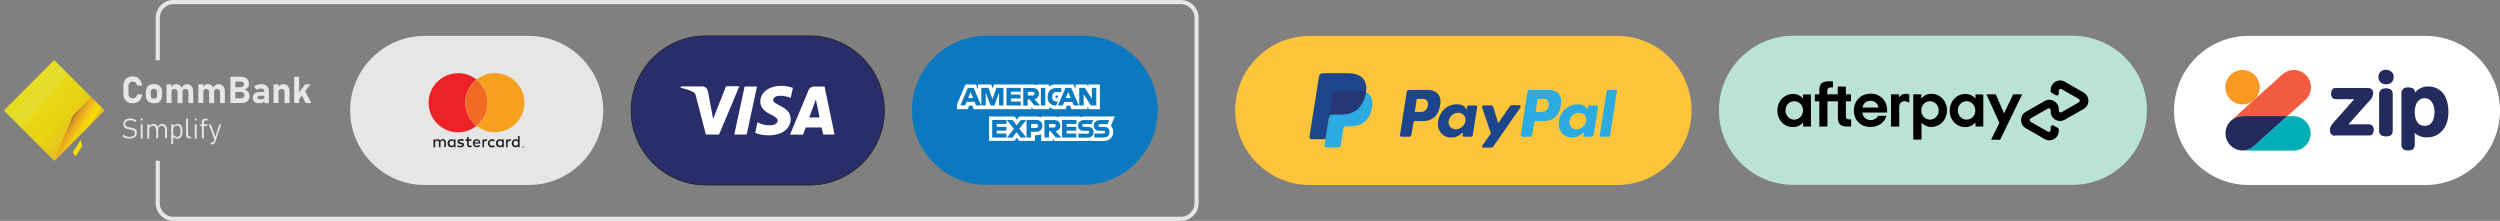 <?xml version="1.0" encoding="utf-8"?>
<!-- Generator: Adobe Illustrator 25.2.0, SVG Export Plug-In . SVG Version: 6.00 Build 0)  -->
<svg version="1.1" id="Layer_1" xmlns="http://www.w3.org/2000/svg" xmlns:xlink="http://www.w3.org/1999/xlink" x="0px" y="0px"
	 viewBox="0 0 1817.7 160.6" style="enable-background:new 0 0 1817.7 160.6;" xml:space="preserve">
<rect x="0" y="0" width="1817.7" height="160.6" fill="#808080" stroke="none"/>
<style type="text/css">
	.st0{fill-rule:evenodd;clip-rule:evenodd;fill:#FFFFFF;}
	.st1{fill:#232A5E;}
	.st2{fill:#F15C40;}
	.st3{fill:#F89922;}
	.st4{fill:#00AEB8;}
	.st5{fill:#BBE2D6;}
	.st6{fill-rule:evenodd;clip-rule:evenodd;fill:#FFC53A;}
	.st7{fill-rule:evenodd;clip-rule:evenodd;fill:#2CABE2;}
	.st8{fill-rule:evenodd;clip-rule:evenodd;fill:#1C458B;}
	.st9{fill-rule:evenodd;clip-rule:evenodd;fill:#253875;}
	.st10{fill-rule:evenodd;clip-rule:evenodd;fill:#0B79BF;}
	.st11{fill-rule:evenodd;clip-rule:evenodd;fill:#292D6A;stroke:#221F20;stroke-width:0.567;stroke-miterlimit:10;}
	.st12{fill:#FFFFFF;}
	.st13{fill-rule:evenodd;clip-rule:evenodd;fill:#E6E6E6;}
	.st14{fill:#221F20;}
	.st15{fill:#EC2227;}
	.st16{fill:#F26A23;}
	.st17{fill:#F99F1E;}
	.st18{clip-path:url(#SVGID_2_);fill-rule:evenodd;clip-rule:evenodd;fill:#F6EB0D;}
	.st19{clip-path:url(#SVGID_2_);fill-rule:evenodd;clip-rule:evenodd;fill:#F6EB0E;}
	.st20{clip-path:url(#SVGID_2_);fill-rule:evenodd;clip-rule:evenodd;fill:#F6EB0F;}
	.st21{clip-path:url(#SVGID_2_);fill-rule:evenodd;clip-rule:evenodd;fill:#F7EB10;}
	.st22{clip-path:url(#SVGID_2_);fill-rule:evenodd;clip-rule:evenodd;fill:#F7EB11;}
	.st23{clip-path:url(#SVGID_2_);fill-rule:evenodd;clip-rule:evenodd;fill:#F7EC15;}
	.st24{clip-path:url(#SVGID_2_);fill-rule:evenodd;clip-rule:evenodd;fill:#F7EC16;}
	.st25{clip-path:url(#SVGID_2_);fill-rule:evenodd;clip-rule:evenodd;fill:#F8EC16;}
	.st26{clip-path:url(#SVGID_2_);fill-rule:evenodd;clip-rule:evenodd;fill:#F8EC17;}
	.st27{clip-path:url(#SVGID_2_);fill-rule:evenodd;clip-rule:evenodd;fill:#F8EC18;}
	.st28{clip-path:url(#SVGID_2_);fill-rule:evenodd;clip-rule:evenodd;fill:#F7EC1D;}
	.st29{clip-path:url(#SVGID_2_);fill-rule:evenodd;clip-rule:evenodd;fill:#F7EC1E;}
	.st30{clip-path:url(#SVGID_2_);fill-rule:evenodd;clip-rule:evenodd;fill:#F8EC1E;}
	.st31{clip-path:url(#SVGID_2_);fill-rule:evenodd;clip-rule:evenodd;fill:#F8EC1F;}
	.st32{clip-path:url(#SVGID_2_);fill-rule:evenodd;clip-rule:evenodd;fill:#F8EC1A;}
	.st33{clip-path:url(#SVGID_2_);fill-rule:evenodd;clip-rule:evenodd;fill:#F8EC19;}
	.st34{clip-path:url(#SVGID_2_);fill-rule:evenodd;clip-rule:evenodd;fill:#F9EA15;}
	.st35{clip-path:url(#SVGID_2_);fill-rule:evenodd;clip-rule:evenodd;fill:#F9EA14;}
	.st36{clip-path:url(#SVGID_2_);fill-rule:evenodd;clip-rule:evenodd;fill:#F9E910;}
	.st37{clip-path:url(#SVGID_2_);fill-rule:evenodd;clip-rule:evenodd;fill:#F9E90F;}
	.st38{clip-path:url(#SVGID_2_);fill-rule:evenodd;clip-rule:evenodd;fill:#F9E809;}
	.st39{clip-path:url(#SVGID_2_);fill-rule:evenodd;clip-rule:evenodd;fill:#F9E808;}
	.st40{clip-path:url(#SVGID_2_);fill-rule:evenodd;clip-rule:evenodd;fill:#F9E807;}
	.st41{clip-path:url(#SVGID_2_);fill-rule:evenodd;clip-rule:evenodd;fill:#F9E704;}
	.st42{clip-path:url(#SVGID_2_);fill-rule:evenodd;clip-rule:evenodd;fill:#F9E703;}
	.st43{clip-path:url(#SVGID_2_);fill-rule:evenodd;clip-rule:evenodd;fill:#FAE601;}
	.st44{clip-path:url(#SVGID_2_);fill-rule:evenodd;clip-rule:evenodd;fill:#FAE600;}
	.st45{clip-path:url(#SVGID_2_);fill-rule:evenodd;clip-rule:evenodd;fill:#F9E600;}
	.st46{clip-path:url(#SVGID_2_);fill-rule:evenodd;clip-rule:evenodd;fill:#F9E500;}
	.st47{clip-path:url(#SVGID_2_);fill-rule:evenodd;clip-rule:evenodd;fill:#F9E400;}
	.st48{clip-path:url(#SVGID_2_);fill-rule:evenodd;clip-rule:evenodd;fill:#FAE400;}
	.st49{clip-path:url(#SVGID_2_);fill-rule:evenodd;clip-rule:evenodd;fill:#FAE300;}
	.st50{clip-path:url(#SVGID_2_);fill-rule:evenodd;clip-rule:evenodd;fill:#FAE200;}
	.st51{clip-path:url(#SVGID_2_);fill-rule:evenodd;clip-rule:evenodd;fill:#F9E100;}
	.st52{clip-path:url(#SVGID_2_);fill-rule:evenodd;clip-rule:evenodd;fill:#F9E000;}
	.st53{clip-path:url(#SVGID_2_);fill-rule:evenodd;clip-rule:evenodd;fill:#F9DF00;}
	.st54{clip-path:url(#SVGID_2_);fill-rule:evenodd;clip-rule:evenodd;fill:#F9DE00;}
	.st55{clip-path:url(#SVGID_2_);fill-rule:evenodd;clip-rule:evenodd;fill:#F9DD00;}
	.st56{clip-path:url(#SVGID_2_);fill-rule:evenodd;clip-rule:evenodd;fill:#F9DC01;}
	.st57{clip-path:url(#SVGID_2_);fill-rule:evenodd;clip-rule:evenodd;fill:#F9DC02;}
	.st58{clip-path:url(#SVGID_2_);fill-rule:evenodd;clip-rule:evenodd;fill:#F9DB04;}
	.st59{clip-path:url(#SVGID_2_);fill-rule:evenodd;clip-rule:evenodd;fill:#F9DA06;}
	.st60{clip-path:url(#SVGID_2_);fill-rule:evenodd;clip-rule:evenodd;fill:#F9D907;}
	.st61{clip-path:url(#SVGID_2_);fill-rule:evenodd;clip-rule:evenodd;fill:#F9D80A;}
	.st62{clip-path:url(#SVGID_2_);fill-rule:evenodd;clip-rule:evenodd;fill:#F9D70B;}
	.st63{clip-path:url(#SVGID_2_);fill-rule:evenodd;clip-rule:evenodd;fill:#F9D60B;}
	.st64{clip-path:url(#SVGID_2_);fill-rule:evenodd;clip-rule:evenodd;fill:#F9D50B;}
	.st65{clip-path:url(#SVGID_2_);fill-rule:evenodd;clip-rule:evenodd;fill:#F9D50C;}
	.st66{clip-path:url(#SVGID_2_);fill-rule:evenodd;clip-rule:evenodd;fill:#F9D40B;}
	.st67{clip-path:url(#SVGID_2_);fill-rule:evenodd;clip-rule:evenodd;fill:#F9D30B;}
	.st68{clip-path:url(#SVGID_2_);fill-rule:evenodd;clip-rule:evenodd;fill:#FBD20B;}
	.st69{clip-path:url(#SVGID_2_);fill-rule:evenodd;clip-rule:evenodd;fill:#FBD20A;}
	.st70{clip-path:url(#SVGID_2_);fill-rule:evenodd;clip-rule:evenodd;fill:#FBD10A;}
	.st71{clip-path:url(#SVGID_2_);fill-rule:evenodd;clip-rule:evenodd;fill:#FBD10B;}
	.st72{clip-path:url(#SVGID_2_);fill-rule:evenodd;clip-rule:evenodd;fill:#FBD00A;}
	.st73{clip-path:url(#SVGID_2_);fill-rule:evenodd;clip-rule:evenodd;fill:#FCD00A;}
	.st74{clip-path:url(#SVGID_2_);fill-rule:evenodd;clip-rule:evenodd;fill:#FCCF0A;}
	.st75{clip-path:url(#SVGID_2_);fill-rule:evenodd;clip-rule:evenodd;fill:#FCCF09;}
	.st76{clip-path:url(#SVGID_2_);fill-rule:evenodd;clip-rule:evenodd;fill:#FDCF09;}
	.st77{clip-path:url(#SVGID_2_);fill-rule:evenodd;clip-rule:evenodd;fill:#FDCE08;}
	.st78{clip-path:url(#SVGID_2_);fill-rule:evenodd;clip-rule:evenodd;fill:#FFCE06;}
	.st79{clip-path:url(#SVGID_4_);fill-rule:evenodd;clip-rule:evenodd;fill:#89491F;}
	.st80{clip-path:url(#SVGID_4_);fill-rule:evenodd;clip-rule:evenodd;fill:#8B4A20;}
	.st81{clip-path:url(#SVGID_4_);fill-rule:evenodd;clip-rule:evenodd;fill:#8D4C21;}
	.st82{clip-path:url(#SVGID_4_);fill-rule:evenodd;clip-rule:evenodd;fill:#8E4E21;}
	.st83{clip-path:url(#SVGID_4_);fill-rule:evenodd;clip-rule:evenodd;fill:#904F22;}
	.st84{clip-path:url(#SVGID_4_);fill-rule:evenodd;clip-rule:evenodd;fill:#925122;}
	.st85{clip-path:url(#SVGID_4_);fill-rule:evenodd;clip-rule:evenodd;fill:#945323;}
	.st86{clip-path:url(#SVGID_4_);fill-rule:evenodd;clip-rule:evenodd;fill:#965423;}
	.st87{clip-path:url(#SVGID_4_);fill-rule:evenodd;clip-rule:evenodd;fill:#985624;}
	.st88{clip-path:url(#SVGID_4_);fill-rule:evenodd;clip-rule:evenodd;fill:#9A5825;}
	.st89{clip-path:url(#SVGID_4_);fill-rule:evenodd;clip-rule:evenodd;fill:#9C5925;}
	.st90{clip-path:url(#SVGID_4_);fill-rule:evenodd;clip-rule:evenodd;fill:#9E5B25;}
	.st91{clip-path:url(#SVGID_4_);fill-rule:evenodd;clip-rule:evenodd;fill:#A05D26;}
	.st92{clip-path:url(#SVGID_4_);fill-rule:evenodd;clip-rule:evenodd;fill:#A25F26;}
	.st93{clip-path:url(#SVGID_4_);fill-rule:evenodd;clip-rule:evenodd;fill:#A46026;}
	.st94{clip-path:url(#SVGID_4_);fill-rule:evenodd;clip-rule:evenodd;fill:#A66227;}
	.st95{clip-path:url(#SVGID_4_);fill-rule:evenodd;clip-rule:evenodd;fill:#A86427;}
	.st96{clip-path:url(#SVGID_4_);fill-rule:evenodd;clip-rule:evenodd;fill:#AA6528;}
	.st97{clip-path:url(#SVGID_4_);fill-rule:evenodd;clip-rule:evenodd;fill:#AC6728;}
	.st98{clip-path:url(#SVGID_4_);fill-rule:evenodd;clip-rule:evenodd;fill:#AE6928;}
	.st99{clip-path:url(#SVGID_4_);fill-rule:evenodd;clip-rule:evenodd;fill:#B06A28;}
	.st100{clip-path:url(#SVGID_4_);fill-rule:evenodd;clip-rule:evenodd;fill:#B26B29;}
	.st101{clip-path:url(#SVGID_4_);fill-rule:evenodd;clip-rule:evenodd;fill:#B46D29;}
	.st102{clip-path:url(#SVGID_4_);fill-rule:evenodd;clip-rule:evenodd;fill:#B66E29;}
	.st103{clip-path:url(#SVGID_4_);fill-rule:evenodd;clip-rule:evenodd;fill:#B87129;}
	.st104{clip-path:url(#SVGID_4_);fill-rule:evenodd;clip-rule:evenodd;fill:#BA7329;}
	.st105{clip-path:url(#SVGID_4_);fill-rule:evenodd;clip-rule:evenodd;fill:#BC7529;}
	.st106{clip-path:url(#SVGID_4_);fill-rule:evenodd;clip-rule:evenodd;fill:#BE762A;}
	.st107{clip-path:url(#SVGID_4_);fill-rule:evenodd;clip-rule:evenodd;fill:#BF782A;}
	.st108{clip-path:url(#SVGID_4_);fill-rule:evenodd;clip-rule:evenodd;fill:#C27A2A;}
	.st109{clip-path:url(#SVGID_4_);fill-rule:evenodd;clip-rule:evenodd;fill:#C47B2A;}
	.st110{clip-path:url(#SVGID_4_);fill-rule:evenodd;clip-rule:evenodd;fill:#C57C2A;}
	.st111{clip-path:url(#SVGID_4_);fill-rule:evenodd;clip-rule:evenodd;fill:#C77E2A;}
	.st112{clip-path:url(#SVGID_4_);fill-rule:evenodd;clip-rule:evenodd;fill:#C87F2A;}
	.st113{clip-path:url(#SVGID_4_);fill-rule:evenodd;clip-rule:evenodd;fill:#CA812A;}
	.st114{clip-path:url(#SVGID_4_);fill-rule:evenodd;clip-rule:evenodd;fill:#CC832A;}
	.st115{clip-path:url(#SVGID_4_);fill-rule:evenodd;clip-rule:evenodd;fill:#CE8429;}
	.st116{clip-path:url(#SVGID_4_);fill-rule:evenodd;clip-rule:evenodd;fill:#D08629;}
	.st117{clip-path:url(#SVGID_4_);fill-rule:evenodd;clip-rule:evenodd;fill:#D28829;}
	.st118{clip-path:url(#SVGID_4_);fill-rule:evenodd;clip-rule:evenodd;fill:#D48928;}
	.st119{clip-path:url(#SVGID_4_);fill-rule:evenodd;clip-rule:evenodd;fill:#D58A28;}
	.st120{clip-path:url(#SVGID_4_);fill-rule:evenodd;clip-rule:evenodd;fill:#D68B28;}
	.st121{clip-path:url(#SVGID_4_);fill-rule:evenodd;clip-rule:evenodd;fill:#D78C28;}
	.st122{clip-path:url(#SVGID_4_);fill-rule:evenodd;clip-rule:evenodd;fill:#D78D28;}
	.st123{clip-path:url(#SVGID_4_);fill-rule:evenodd;clip-rule:evenodd;fill:#D88D28;}
	.st124{clip-path:url(#SVGID_4_);fill-rule:evenodd;clip-rule:evenodd;fill:#D88E28;}
	.st125{clip-path:url(#SVGID_4_);fill-rule:evenodd;clip-rule:evenodd;fill:#D98F28;}
	.st126{clip-path:url(#SVGID_4_);fill-rule:evenodd;clip-rule:evenodd;fill:#DA8F27;}
	.st127{clip-path:url(#SVGID_4_);fill-rule:evenodd;clip-rule:evenodd;fill:#DA9027;}
	.st128{clip-path:url(#SVGID_4_);fill-rule:evenodd;clip-rule:evenodd;fill:#DB9127;}
	.st129{clip-path:url(#SVGID_4_);fill-rule:evenodd;clip-rule:evenodd;fill:#DC9227;}
	.st130{clip-path:url(#SVGID_4_);fill-rule:evenodd;clip-rule:evenodd;fill:#DD9327;}
	.st131{clip-path:url(#SVGID_4_);fill-rule:evenodd;clip-rule:evenodd;fill:#DF9426;}
	.st132{clip-path:url(#SVGID_4_);fill-rule:evenodd;clip-rule:evenodd;fill:#E09526;}
	.st133{clip-path:url(#SVGID_4_);fill-rule:evenodd;clip-rule:evenodd;fill:#E19626;}
	.st134{clip-path:url(#SVGID_4_);fill-rule:evenodd;clip-rule:evenodd;fill:#E19826;}
	.st135{clip-path:url(#SVGID_4_);fill-rule:evenodd;clip-rule:evenodd;fill:#E39825;}
	.st136{clip-path:url(#SVGID_4_);fill-rule:evenodd;clip-rule:evenodd;fill:#E49925;}
	.st137{clip-path:url(#SVGID_4_);fill-rule:evenodd;clip-rule:evenodd;fill:#E49A25;}
	.st138{clip-path:url(#SVGID_4_);fill-rule:evenodd;clip-rule:evenodd;fill:#E59A24;}
	.st139{clip-path:url(#SVGID_4_);fill-rule:evenodd;clip-rule:evenodd;fill:#E59B24;}
	.st140{clip-path:url(#SVGID_4_);fill-rule:evenodd;clip-rule:evenodd;fill:#E69C24;}
	.st141{clip-path:url(#SVGID_4_);fill-rule:evenodd;clip-rule:evenodd;fill:#E79C24;}
	.st142{clip-path:url(#SVGID_4_);fill-rule:evenodd;clip-rule:evenodd;fill:#E79D24;}
	.st143{clip-path:url(#SVGID_4_);fill-rule:evenodd;clip-rule:evenodd;fill:#E89E23;}
	.st144{clip-path:url(#SVGID_4_);fill-rule:evenodd;clip-rule:evenodd;fill:#E99E23;}
	.st145{clip-path:url(#SVGID_4_);fill-rule:evenodd;clip-rule:evenodd;fill:#E99F23;}
	.st146{clip-path:url(#SVGID_4_);fill-rule:evenodd;clip-rule:evenodd;fill:#E9A023;}
	.st147{clip-path:url(#SVGID_4_);fill-rule:evenodd;clip-rule:evenodd;fill:#E9A123;}
	.st148{clip-path:url(#SVGID_4_);fill-rule:evenodd;clip-rule:evenodd;fill:#E9A222;}
	.st149{clip-path:url(#SVGID_4_);fill-rule:evenodd;clip-rule:evenodd;fill:#EAA423;}
	.st150{clip-path:url(#SVGID_4_);fill-rule:evenodd;clip-rule:evenodd;fill:#EAA523;}
	.st151{clip-path:url(#SVGID_4_);fill-rule:evenodd;clip-rule:evenodd;fill:#EAA522;}
	.st152{clip-path:url(#SVGID_4_);fill-rule:evenodd;clip-rule:evenodd;fill:#EAA621;}
	.st153{clip-path:url(#SVGID_4_);fill-rule:evenodd;clip-rule:evenodd;fill:#EBA721;}
	.st154{clip-path:url(#SVGID_4_);fill-rule:evenodd;clip-rule:evenodd;fill:#EBA821;}
	.st155{clip-path:url(#SVGID_4_);fill-rule:evenodd;clip-rule:evenodd;fill:#EBA921;}
	.st156{clip-path:url(#SVGID_4_);fill-rule:evenodd;clip-rule:evenodd;fill:#EDAA20;}
	.st157{clip-path:url(#SVGID_4_);fill-rule:evenodd;clip-rule:evenodd;fill:#ECAB20;}
	.st158{clip-path:url(#SVGID_4_);fill-rule:evenodd;clip-rule:evenodd;fill:#ECAC20;}
	.st159{clip-path:url(#SVGID_4_);fill-rule:evenodd;clip-rule:evenodd;fill:#EEAC1F;}
	.st160{clip-path:url(#SVGID_4_);fill-rule:evenodd;clip-rule:evenodd;fill:#EDAD1F;}
	.st161{clip-path:url(#SVGID_4_);fill-rule:evenodd;clip-rule:evenodd;fill:#EDAE1F;}
	.st162{clip-path:url(#SVGID_4_);fill-rule:evenodd;clip-rule:evenodd;fill:#EEAF1F;}
	.st163{clip-path:url(#SVGID_4_);fill-rule:evenodd;clip-rule:evenodd;fill:#EEB01E;}
	.st164{clip-path:url(#SVGID_4_);fill-rule:evenodd;clip-rule:evenodd;fill:#EEB11E;}
	.st165{clip-path:url(#SVGID_4_);fill-rule:evenodd;clip-rule:evenodd;fill:#EFB11E;}
	.st166{clip-path:url(#SVGID_4_);fill-rule:evenodd;clip-rule:evenodd;fill:#EFB21E;}
	.st167{clip-path:url(#SVGID_4_);fill-rule:evenodd;clip-rule:evenodd;fill:#EFB31D;}
	.st168{clip-path:url(#SVGID_4_);fill-rule:evenodd;clip-rule:evenodd;fill:#EFB41D;}
	.st169{clip-path:url(#SVGID_4_);fill-rule:evenodd;clip-rule:evenodd;fill:#F0B41D;}
	.st170{clip-path:url(#SVGID_4_);fill-rule:evenodd;clip-rule:evenodd;fill:#F0B51D;}
	.st171{clip-path:url(#SVGID_4_);fill-rule:evenodd;clip-rule:evenodd;fill:#F0B61C;}
	.st172{clip-path:url(#SVGID_4_);fill-rule:evenodd;clip-rule:evenodd;fill:#F0B71C;}
	.st173{clip-path:url(#SVGID_4_);fill-rule:evenodd;clip-rule:evenodd;fill:#F0B81C;}
	.st174{clip-path:url(#SVGID_4_);fill-rule:evenodd;clip-rule:evenodd;fill:#F1B81B;}
	.st175{clip-path:url(#SVGID_4_);fill-rule:evenodd;clip-rule:evenodd;fill:#F1B91B;}
	.st176{clip-path:url(#SVGID_4_);fill-rule:evenodd;clip-rule:evenodd;fill:#F1BA1B;}
	.st177{clip-path:url(#SVGID_4_);fill-rule:evenodd;clip-rule:evenodd;fill:#F1BB1B;}
	.st178{clip-path:url(#SVGID_4_);fill-rule:evenodd;clip-rule:evenodd;fill:#F2BC1A;}
	.st179{clip-path:url(#SVGID_4_);fill-rule:evenodd;clip-rule:evenodd;fill:#F2BD1A;}
	.st180{clip-path:url(#SVGID_4_);fill-rule:evenodd;clip-rule:evenodd;fill:#F2BE19;}
	.st181{clip-path:url(#SVGID_4_);fill-rule:evenodd;clip-rule:evenodd;fill:#F2BF19;}
	.st182{clip-path:url(#SVGID_4_);fill-rule:evenodd;clip-rule:evenodd;fill:#F3C018;}
	.st183{clip-path:url(#SVGID_4_);fill-rule:evenodd;clip-rule:evenodd;fill:#F3C118;}
	.st184{clip-path:url(#SVGID_4_);fill-rule:evenodd;clip-rule:evenodd;fill:#F3C217;}
	.st185{clip-path:url(#SVGID_4_);fill-rule:evenodd;clip-rule:evenodd;fill:#F3C317;}
	.st186{clip-path:url(#SVGID_4_);fill-rule:evenodd;clip-rule:evenodd;fill:#F4C416;}
	.st187{clip-path:url(#SVGID_4_);fill-rule:evenodd;clip-rule:evenodd;fill:#F4C516;}
	.st188{clip-path:url(#SVGID_4_);fill-rule:evenodd;clip-rule:evenodd;fill:#F4C615;}
	.st189{clip-path:url(#SVGID_4_);fill-rule:evenodd;clip-rule:evenodd;fill:#F5C714;}
	.st190{clip-path:url(#SVGID_4_);fill-rule:evenodd;clip-rule:evenodd;fill:#F6C915;}
	.st191{clip-path:url(#SVGID_4_);fill-rule:evenodd;clip-rule:evenodd;fill:#F6CA15;}
	.st192{clip-path:url(#SVGID_4_);fill-rule:evenodd;clip-rule:evenodd;fill:#F6CB15;}
	.st193{clip-path:url(#SVGID_4_);fill-rule:evenodd;clip-rule:evenodd;fill:#F7CB14;}
	.st194{clip-path:url(#SVGID_4_);fill-rule:evenodd;clip-rule:evenodd;fill:#F7CC14;}
	.st195{clip-path:url(#SVGID_4_);fill-rule:evenodd;clip-rule:evenodd;fill:#F7CD13;}
	.st196{clip-path:url(#SVGID_4_);fill-rule:evenodd;clip-rule:evenodd;fill:#F7CE12;}
	.st197{clip-path:url(#SVGID_4_);fill-rule:evenodd;clip-rule:evenodd;fill:#F7CF10;}
	.st198{clip-path:url(#SVGID_4_);fill-rule:evenodd;clip-rule:evenodd;fill:#F8CF0F;}
	.st199{clip-path:url(#SVGID_4_);fill-rule:evenodd;clip-rule:evenodd;fill:#F8D00E;}
	.st200{clip-path:url(#SVGID_4_);fill-rule:evenodd;clip-rule:evenodd;fill:#F8D10C;}
	.st201{clip-path:url(#SVGID_4_);fill-rule:evenodd;clip-rule:evenodd;fill:#F7D20C;}
	.st202{clip-path:url(#SVGID_4_);fill-rule:evenodd;clip-rule:evenodd;fill:#F7D30B;}
	.st203{clip-path:url(#SVGID_4_);fill-rule:evenodd;clip-rule:evenodd;fill:#F8D30B;}
	.st204{clip-path:url(#SVGID_4_);fill-rule:evenodd;clip-rule:evenodd;fill:#F8D40B;}
	.st205{clip-path:url(#SVGID_4_);fill-rule:evenodd;clip-rule:evenodd;fill:#F8D40A;}
	.st206{clip-path:url(#SVGID_4_);fill-rule:evenodd;clip-rule:evenodd;fill:#F8D50A;}
	.st207{clip-path:url(#SVGID_4_);fill-rule:evenodd;clip-rule:evenodd;fill:#F8D60A;}
	.st208{clip-path:url(#SVGID_4_);fill-rule:evenodd;clip-rule:evenodd;fill:#F8D709;}
	.st209{clip-path:url(#SVGID_4_);fill-rule:evenodd;clip-rule:evenodd;fill:#F9D807;}
	.st210{clip-path:url(#SVGID_4_);fill-rule:evenodd;clip-rule:evenodd;fill:#F9D806;}
	.st211{clip-path:url(#SVGID_4_);fill-rule:evenodd;clip-rule:evenodd;fill:#F9D904;}
	.st212{clip-path:url(#SVGID_4_);fill-rule:evenodd;clip-rule:evenodd;fill:#F9DA03;}
	.st213{clip-path:url(#SVGID_4_);fill-rule:evenodd;clip-rule:evenodd;fill:#F9DB01;}
	.st214{clip-path:url(#SVGID_4_);fill-rule:evenodd;clip-rule:evenodd;fill:#F9DC01;}
	.st215{clip-path:url(#SVGID_4_);fill-rule:evenodd;clip-rule:evenodd;fill:#FADC00;}
	.st216{clip-path:url(#SVGID_4_);fill-rule:evenodd;clip-rule:evenodd;fill:#FADD00;}
	.st217{clip-path:url(#SVGID_4_);fill-rule:evenodd;clip-rule:evenodd;fill:#FADE00;}
	.st218{fill:#E6E6E6;}
</style>
<g>
	<path class="st0" d="M1634.9,26.1h128.6c29.9,0,54.2,24.3,54.2,54.2l0,0c0,29.9-24.3,54.2-54.2,54.2h-128.6
		c-29.9,0-54.2-24.3-54.2-54.2l0,0C1580.7,50.4,1605,26.1,1634.9,26.1L1634.9,26.1z"/>
	<path class="st1" d="M1697.7,98.7c-1,0.1-2-0.4-2.7-1.1c-0.7-0.8-1.1-1.8-1-2.8c0-1,0.3-2.1,0.7-3c0.5-0.8,1-1.6,1.6-2.3l15.4-17.4
		l-13.4,0c-1.3,0-2.2-0.5-2.7-1.3c-0.5-0.9-0.8-1.9-0.7-2.9c0-1,0.3-2,0.8-2.8c0.5-0.7,1.4-1.2,2.4-1.1h23.7c1-0.1,2,0.3,2.7,1
		c0.7,0.7,1,1.6,1,2.8c0,0.9-0.2,1.9-0.6,2.7c-0.4,0.7-0.9,1.4-1.4,2l-16,17.9h15.2c0.9,0,1.8,0.4,2.3,1.1c0.6,0.8,0.9,1.8,0.9,2.8
		c0.1,1-0.2,2.1-0.7,3c-0.5,0.8-1.4,1.2-2.7,1.2H1697.7L1697.7,98.7z"/>
	<path class="st1" d="M1734.9,99.2c-4.2,0-5.1-2.2-5.1-4V68.7c0-1.4,0.4-2.5,1.2-3.3c0.8-0.8,2.2-1.2,3.9-1.2c1.5,0,2.7,0.3,3.5,1
		c0.9,0.7,1.3,1.8,1.3,3.2v26.8c0,1.4-0.5,2.5-1.4,3.2C1737.6,98.9,1736.4,99.2,1734.9,99.2L1734.9,99.2z M1734.9,61.3
		c-1.6,0-3-0.5-4-1.4c-1-0.9-1.6-2.2-1.6-3.9c-0.1-1.4,0.5-2.8,1.5-3.8c1-1,2.4-1.5,4-1.5c1.4,0,2.7,0.5,3.8,1.3
		c1.2,0.9,1.8,2.2,1.8,4c0,1.6-0.5,2.9-1.5,3.9C1737.9,60.8,1736.6,61.3,1734.9,61.3L1734.9,61.3L1734.9,61.3z"/>
	<path class="st1" d="M1750.8,109.4c-3.9,0-4.8-2.2-4.8-4.1V67.8c0-1.2,0.4-2.3,1.2-3.1c0.8-0.8,2.2-1.2,3.9-1.2
		c1.1,0,2.2,0.3,3.2,0.7c1,0.5,1.6,1.6,1.6,3.1c0.2-0.3,0.4-0.5,0.7-0.8c0.7-0.7,1.4-1.3,2.2-1.8c2-1.2,4.3-1.9,6.6-1.8
		c2.2-0.1,4.5,0.4,6.5,1.4c1.8,0.9,3.4,2.2,4.7,3.9c1.3,1.8,2.2,3.7,2.7,5.8c0.6,2.4,0.9,4.8,0.9,7.3c0,2.5-0.3,5-1,7.4
		c-0.6,2.2-1.7,4.1-3.1,5.9c-1.3,1.6-3,2.9-4.9,3.9c-2.1,1-4.4,1.4-6.6,1.4c-1.6,0.1-3.1-0.2-4.5-0.6c-1-0.4-2-0.9-3-1.5
		c-0.5-0.3-1-0.7-1.4-1.2v8.5c0,1.5-0.4,2.6-1.2,3.3C1753.8,109,1752.6,109.4,1750.8,109.4L1750.8,109.4z M1763,71.4
		c-1.1,0-2.2,0.2-3.1,0.7c-0.9,0.5-1.7,1.2-2.3,2.1c-0.7,1-1.1,2-1.4,3.2c-0.3,1.3-0.5,2.7-0.5,4.1c0,3.1,0.7,5.6,1.9,7.4
		c1.3,1.8,3,2.6,5.4,2.6c2.4,0,4.1-0.9,5.3-2.7c1.2-1.9,1.8-4.3,1.8-7.3c0-1.4-0.2-2.7-0.5-4c-0.3-1.1-0.7-2.2-1.4-3.2
		c-0.6-0.9-1.3-1.6-2.2-2.1C1765.1,71.6,1764.1,71.4,1763,71.4L1763,71.4z"/>
	<path class="st2" d="M1676.2,72.7L1663,84.5h-32.5c-3,0-6,1.1-8.2,3.1l16.4-14.8l0.2-0.2l20.6-18.5c3.3-3,8-4,12.2-2.6
		s7.4,4.9,8.3,9.3C1680.9,65.2,1679.5,69.7,1676.2,72.7L1676.2,72.7L1676.2,72.7z"/>
	<path class="st3" d="M1630.5,75.9c6.9,0,12.5-5.6,12.5-12.5s-5.6-12.5-12.5-12.5c-6.9,0-12.5,5.6-12.5,12.5
		S1623.6,75.9,1630.5,75.9L1630.5,75.9z"/>
	<path class="st1" d="M1630.5,84.5c-3,0-6,1.1-8.2,3.1l-0.1,0.1c-5.1,4.6-5.5,12.5-0.9,17.6c4.6,5.1,12.5,5.5,17.6,0.9l24.2-21.8
		H1630.5L1630.5,84.5z"/>
	<path class="st4" d="M1663,84.5l-24.2,21.8c-2.3,2-5.3,3.2-8.4,3.2h37.3c7.1-0.1,12.3-5.7,12.3-12.5c0-6.8-5.5-12.4-12.3-12.5H1663
		L1663,84.5z"/>
	<path class="st5" d="M1506.8,134.4h-202.9c-29.9,0-54.1-24.3-54.1-54.2l0,0c0-29.9,24.2-54.2,54.1-54.2h202.9
		c29.9,0,54.2,24.3,54.2,54.2l0,0C1560.9,110.2,1536.7,134.4,1506.8,134.4L1506.8,134.4z"/>
	<path d="M1515,67.3l-6.8-3.9l-6.9-4c-4.6-2.6-10.3,0.7-10.3,6v0.9c0,0.5,0.3,0.9,0.7,1.2l3.2,1.8c0.9,0.5,2-0.1,2-1.2v-2.1
		c0-1,1.1-1.7,2-1.2l6.3,3.6l6.3,3.6c0.9,0.5,0.9,1.8,0,2.4l-6.3,3.6l-6.3,3.6c-0.9,0.5-2-0.1-2-1.2v-1c0-5.2-5.7-8.6-10.3-5.9
		l-6.9,3.9l-6.8,3.9c-4.6,2.6-4.6,9.3,0,11.9l6.8,3.9l6.9,4c4.6,2.6,10.3-0.7,10.3-6v-0.9c0-0.5-0.3-0.9-0.7-1.2l-3.2-1.8
		c-0.9-0.5-2,0.1-2,1.2v2.1c0,1-1.1,1.7-2,1.2l-6.3-3.6l-6.3-3.6c-0.9-0.5-0.9-1.8,0-2.4l6.3-3.6l6.3-3.6c0.9-0.5,2,0.1,2,1.2v1
		c0,5.3,5.7,8.6,10.3,5.9l6.9-3.9l6.8-3.9C1519.6,76.6,1519.6,70,1515,67.3L1515,67.3z"/>
	<polygon points="1470.3,68.6 1454.3,101.6 1447.7,101.6 1453.7,89.3 1444.3,68.6 1451.1,68.6 1457.1,82.5 1463.7,68.6 	"/>
	<path d="M1311,92v-3c-1.7,2.1-4.3,3.4-7.4,3.4c-6.4,0-11.3-5.1-11.3-12c0-6.9,5-12.1,11.4-12.1c3,0,5.5,1.3,7.2,3.3v-2.9h5.8V92
		H1311z M1310.9,80.3c0-3.9-2.9-6.7-6.4-6.7c-3.5,0-6.3,2.8-6.3,6.7c0,3.8,2.9,6.7,6.3,6.7C1308.1,87,1310.9,84.2,1310.9,80.3
		L1310.9,80.3z"/>
	<path d="M1344.7,86.8c-2,0-2.6-0.7-2.6-2.7V73.7h3.7v-5.1h-3.7v-5.7h-5.9v5.7h-7.6v-2.3c0-2,0.8-2.7,2.8-2.7h1.3v-4.5h-2.8
		c-4.9,0-7.1,1.6-7.1,6.4v3.1h-3.3v5.1h3.3V92h5.9V73.7h7.6v11.5c0,4.8,1.8,6.8,6.6,6.8h3v-5.2H1344.7z"/>
	<path d="M1354.1,81.9c0.4,3.5,2.9,5.4,6,5.4c2.5,0,4.4-1.2,5.5-3.1h6c-1.4,5-5.9,8.1-11.7,8.1c-7.1,0-12-4.9-12-12
		c0-7.1,5.2-12.2,12.2-12.2c7,0,12,5.1,12,12.2c0,0.5-0.1,1-0.1,1.5H1354.1z M1365.8,78.2c-0.4-3.1-2.9-4.9-5.8-4.9
		s-5.3,1.8-5.9,4.9H1365.8z"/>
	<path d="M1391.1,101.6V68.6h5.8v3.1c1.7-2.2,4.3-3.5,7.4-3.5c6.3,0,11.3,5.2,11.3,12c0,6.9-5,12.1-11.4,12.1
		c-2.9,0-5.4-1.2-7.1-3.1v12.3H1391.1z M1409.6,80.3c0-3.8-2.9-6.7-6.3-6.7c-3.5,0-6.4,2.8-6.4,6.7c0,3.8,2.9,6.7,6.4,6.7
		C1406.7,87,1409.6,84.1,1409.6,80.3L1409.6,80.3z"/>
	<path d="M1436.3,92v-3c-1.7,2.1-4.3,3.4-7.4,3.4c-6.4,0-11.3-5.1-11.3-12c0-6.9,5.1-12.1,11.4-12.1c3,0,5.5,1.3,7.3,3.3v-2.9h5.7
		V92H1436.3z M1436.2,80.3c0-3.9-2.9-6.7-6.3-6.7c-3.5,0-6.4,2.8-6.4,6.7c0,3.8,2.9,6.7,6.4,6.7C1433.3,87,1436.2,84.2,1436.2,80.3
		L1436.2,80.3z"/>
	<path d="M1380.7,70.9c0,0,1.5-2.7,5-2.7c1.5,0,2.5,0.5,2.5,0.5v6c0,0-2.2-1.4-4.1-1.1c-2,0.3-3.3,2.1-3.2,4.5V92h-6V68.6h5.8V70.9z
		"/>
	<path class="st6" d="M952.2,26.1h223.6c29.8,0,54.1,24.4,54.1,54.2l0,0c0,29.8-24.3,54.2-54.1,54.2H952.2
		c-29.8,0-54.1-24.4-54.1-54.2l0,0C898,50.5,922.4,26.1,952.2,26.1L952.2,26.1z"/>
	<path class="st7" d="M971.7,65.9h15.3c8.2,0,11.3,4.2,10.8,10.3c-0.8,10.1-6.9,15.6-15,15.6h-4.1c-1.1,0-1.8,0.7-2.2,2.7l-1.7,11.5
		c-0.1,0.8-0.5,1.2-1.1,1.2h-9.6c-0.9,0-1.2-0.7-1-2.2l5.9-37C969.3,66.6,970,65.9,971.7,65.9L971.7,65.9z"/>
	<path class="st8" d="M1038,65.3c5.2,0,9.9,2.8,9.3,9.8c-0.8,8.2-5.2,12.8-12.2,12.9h-6.1c-0.9,0-1.3,0.7-1.5,2.2l-1.2,7.5
		c-0.2,1.1-0.8,1.7-1.6,1.7h-5.7c-0.9,0-1.2-0.6-1-1.9l4.7-30.1c0.2-1.5,0.8-2,1.8-2H1038z M1028.7,81.4L1028.7,81.4h4.6
		c2.9-0.1,4.8-2.1,5-5.7c0.1-2.2-1.4-3.8-3.8-3.8l-4.4,0L1028.7,81.4z M1062.7,97L1062.7,97c0.5-0.5,1-0.7,1-0.1l-0.2,1.4
		c-0.1,0.7,0.2,1.1,0.9,1.1h5c0.9,0,1.3-0.3,1.5-1.7l3.1-19.5c0.2-1-0.1-1.5-0.8-1.5h-5.6c-0.5,0-0.7,0.3-0.9,1l-0.2,1.2
		c-0.1,0.7-0.4,0.7-0.7,0.1c-0.9-2.2-3.3-3.2-6.7-3.2c-7.8,0.2-13,6.1-13.6,13.7c-0.4,5.9,3.8,10.5,9.3,10.5
		C1058.9,100,1060.7,98.8,1062.7,97L1062.7,97z M1058.5,94L1058.5,94c-3.3,0-5.7-2.7-5.2-6c0.5-3.3,3.6-6,7-6c3.3,0,5.7,2.7,5.2,6
		C1065,91.3,1061.8,94,1058.5,94L1058.5,94z M1083.9,76.6L1083.9,76.6h-5.1c-1,0-1.5,0.8-1.1,1.8L1084,97l-6.3,8.9
		c-0.5,0.7-0.1,1.4,0.6,1.4h5.8c0.9,0,1.3-0.2,1.7-0.9l19.6-28.1c0.6-0.9,0.3-1.8-0.7-1.8h-5.4c-0.9,0-1.3,0.4-1.8,1.2l-8.2,11.8
		l-3.6-11.8C1085.4,77,1084.9,76.6,1083.9,76.6L1083.9,76.6z"/>
	<path class="st7" d="M1125.8,65.3c5.2,0,9.9,2.8,9.3,9.8c-0.8,8.2-5.2,12.8-12.2,12.9h-6.1c-0.9,0-1.3,0.7-1.5,2.2l-1.2,7.5
		c-0.2,1.1-0.7,1.7-1.6,1.7h-5.7c-0.9,0-1.2-0.6-1-1.9l4.7-30.1c0.3-1.5,0.8-2,1.8-2H1125.8z M1116.5,81.4L1116.5,81.4h4.6
		c2.9-0.1,4.8-2.1,5-5.7c0.1-2.2-1.4-3.8-3.8-3.8l-4.4,0L1116.5,81.4z M1150.5,97L1150.5,97c0.5-0.5,1-0.7,1-0.1l-0.2,1.4
		c-0.1,0.7,0.2,1.1,0.9,1.1h5.1c0.9,0,1.2-0.3,1.5-1.7l3.1-19.5c0.1-1-0.1-1.5-0.9-1.5h-5.6c-0.5,0-0.7,0.3-0.9,1l-0.2,1.2
		c-0.1,0.7-0.4,0.7-0.7,0.1c-0.9-2.2-3.3-3.2-6.7-3.2c-7.8,0.2-13.1,6.1-13.6,13.7c-0.4,5.9,3.8,10.5,9.3,10.5
		C1146.7,100,1148.5,98.8,1150.5,97L1150.5,97z M1146.3,94L1146.3,94c-3.4,0-5.7-2.7-5.2-6c0.5-3.3,3.6-6,7-6c3.4,0,5.7,2.7,5.2,6
		C1152.8,91.3,1149.6,94,1146.3,94L1146.3,94z M1169.6,99.4L1169.6,99.4h-5.8c-0.5,0-0.8-0.4-0.7-0.8l5.1-32.5
		c0.1-0.5,0.5-0.8,1-0.8h5.8c0.5,0,0.8,0.3,0.7,0.8l-5.1,32.5C1170.5,99,1170.1,99.4,1169.6,99.4L1169.6,99.4z"/>
	<path class="st8" d="M962.1,53.2h15.3c4.3,0,9.4,0.1,12.8,3.1c2.3,2,3.5,5.2,3.2,8.7c-0.9,11.7-7.9,18.2-17.3,18.2h-7.5
		c-1.3,0-2.2,0.9-2.5,3.2L964,99.8c-0.1,0.9-0.5,1.4-1.2,1.4h-9.4c-1,0-1.4-0.8-1.2-2.6l6.8-42.9C959.3,54,960.2,53.2,962.1,53.2
		L962.1,53.2z"/>
	<path class="st9" d="M966.3,85l2.7-16.9c0.2-1.5,1-2.2,2.6-2.2h15.3c2.6,0,4.6,0.4,6.2,1.1c-1.5,10.4-8.2,16.2-17.1,16.2h-7.5
		C967.5,83.2,966.8,83.7,966.3,85L966.3,85z"/>
	<path class="st10" d="M717.2,134.4h70.5c29.8,0,54.1-24.4,54.1-54.2l0,0c0-29.8-24.4-54.2-54.1-54.2h-70.5
		c-29.8,0-54.2,24.4-54.2,54.2l0,0C663.1,110.1,687.4,134.4,717.2,134.4L717.2,134.4z"/>
	<path class="st0" d="M785.3,85.2c0.9-0.3,1.8-0.5,2.9-0.5h10.7l0,0.1c0.3,0,0.7-0.1,1-0.1h10.7l-2.9,6.7c0.7,0.7,1.2,1.5,1.5,2.6
		l0.1,0.3v3.1l-0.1,0.3c-0.8,3.1-3.6,4.8-6.7,4.8h-9.2v-0.4c-0.8,0.3-1.6,0.4-2.5,0.4h-24.1l-1.3-1.5v1.5h-8.4v-4.9
		c-1,0.5-2.1,0.7-3.3,0.7h-1.2v4.1h-11.5l-1.7-2.3l-1.7,2.3h-18.5V84.7h18.6l1.7,2.3l1.7-2.3h12.7c1.2,0,2.3,0.2,3.2,0.7v-0.7h9.7
		c1.1,0,2.2,0.2,3.1,0.6v-0.6h15.6V85.2z M731.8,90.1v-2.9h-10.4V100h10.4v-2.9h-7.1V95h7v-2.8h-7v-2.1H731.8z M709.7,76.7h3.7
		l-5.5-12.8h-4.2l-5.3,12.4v0.3h3.4l1-2.6h5.8L709.7,76.7z M703.9,71.3l1.8-4.4l1.8,4.4H703.9z M720.2,76.7h2.8l3.4-9.4v9.4h3.2
		V63.9h-5.1l-2.9,8.1l-2.9-8.1h-5.2v12.8h3.2v-9.4L720.2,76.7z M742.2,66.8v-2.9h-10.4v12.8h10.4v-2.9H735v-2.2h7v-2.8h-7v-2.1
		H742.2z M747.2,72.2h1.2l3.8,4.5h4l-4.1-4.6c2.1-0.5,3.3-2,3.3-4c0-2.4-1.7-4.1-4.4-4.1H744v12.8h3.2V72.2z M750.8,66.8
		c1,0,1.5,0.6,1.5,1.3c0,0.7-0.5,1.3-1.5,1.3h-3.5v-2.6H750.8z M756.8,76.7h3.2v-6.4v-6.4h-3.2v6.4V76.7z M767.6,76.7h0.3l1.3-2.9
		h-1c-2,0-3.2-1.2-3.2-3.4v-0.2c0-1.9,1.1-3.3,3.2-3.3h3.4v-2.9h-3.7c-4,0-6.2,2.7-6.2,6.3v0.2C761.6,74.4,763.9,76.7,767.6,76.7
		L767.6,76.7z M780.7,76.7h3.7l-5.5-12.8h-4.2l-5.5,12.8h3.6l1-2.6h5.8L780.7,76.7z M774.9,71.3l1.8-4.4l1.8,4.4H774.9z M793.2,76.7
		h3.9V63.9h-3.2v7.9l-5.1-7.9h-4.1v12.8h3.2v-8.2L793.2,76.7z M806.6,97.1v-2.4c-0.4-1.6-1.8-2.4-3.8-2.4h-3c-0.7,0-1.1-0.4-1.1-1.1
		c0-0.6,0.5-1,1.1-1h5.5l1.2-2.9h-6.7c-2.8,0-4.5,1.7-4.5,4c0,2.4,1.6,3.8,4,3.8h3c0.7,0,1.2,0.4,1.2,1c0,0.7-0.5,1-1.2,1h-6.6v2.9
		h6.6C804.6,100,806.2,98.9,806.6,97.1L806.6,97.1z M742.1,100h4.1l-5.1-6.4l5.1-6.3h-4l-3,3.9l-3-3.9h-4.1l5.1,6.4l-5.1,6.4h4l3-4
		L742.1,100z M746.4,87.3V100h3.2v-4.2h3.8c2.8,0,4.5-1.8,4.5-4.3c0-2.6-1.7-4.3-4.4-4.3H746.4z M754.8,91.6c0,0.8-0.5,1.4-1.5,1.4
		h-3.6v-2.9h3.6C754.3,90.1,754.8,90.8,754.8,91.6L754.8,91.6z M762.7,95.5h1.2l3.8,4.5h4l-4.1-4.6c2.1-0.5,3.3-2,3.3-4
		c0-2.4-1.7-4.1-4.4-4.1h-7.1V100h3.3V95.5z M766.2,90.1c1,0,1.5,0.6,1.5,1.3c0,0.7-0.5,1.3-1.5,1.3h-3.5v-2.6H766.2z M782.6,90.1
		v-2.9h-10.4V100h10.4v-2.9h-7.1V95h7v-2.8h-7v-2.1H782.6z M790.7,97.2h-6.6v2.9h6.6c2.8,0,4.4-1.7,4.4-4.1c0-2.3-1.4-3.7-4-3.7h-3
		c-0.7,0-1.2-0.4-1.2-1.1c0-0.6,0.5-1,1.2-1h5.5l1.3-2.9h-6.7c-2.7,0-4.4,1.7-4.4,4c0,2.4,1.6,3.8,4,3.8h3c0.7,0,1.2,0.4,1.2,1
		C791.9,96.8,791.4,97.2,790.7,97.2L790.7,97.2z M782.1,64.9v-3.5h8.1l1.1,1.7v-1.7h8.4v18h-7.9l-1.2-2v2h-11.6l-1-2.6h-2.3
		l-1.1,2.6h-9.2l0.1-0.3c-1-0.2-1.9-0.6-2.7-1.1v1.4h-11.6l-1.3-1.5v1.5h-41.9l-1.1-2.6h-2.3l-1,2.6h-7.8v-3.5l6.2-14.5h7.6l1.5,3.5
		v-3.5h9.6l1,2.9l1-2.9h28.4c1.1,0,2.2,0.2,3.1,0.6v-0.6h8.4v1.5c1.4-0.9,3.1-1.5,5.1-1.5h12.8L782.1,64.9z M769.5,69.5H768
		c-0.6,0-0.6,0.2-0.6,0.7v0.2c0,0.7,0,0.9,0.7,0.9h0.6L769.5,69.5z"/>
	<path class="st11" d="M513.1,26.1h75.7c29.8,0,54.2,24.4,54.2,54.2l0,0c0,29.8-24.4,54.2-54.2,54.2h-75.7
		c-29.8,0-54.2-24.4-54.2-54.2l0,0C458.9,50.5,483.3,26.1,513.1,26.1L513.1,26.1z"/>
	<path class="st12" d="M550.4,62.9l-7.5,34.9h-9l7.5-34.9H550.4z M588.4,85.4l4.8-13.1l2.7,13.1H588.4z M598.5,97.8h8.3l-7.3-34.9
		h-7.7c-1.7,0-3.2,1-3.9,2.6l-13.5,32.4h9.5l1.9-5.2h11.6L598.5,97.8z M574.9,86.4c0-9.2-12.8-9.7-12.7-13.8c0-1.2,1.2-2.6,3.8-2.9
		c1.3-0.2,4.9-0.3,8.9,1.6l1.6-7.4c-2.2-0.8-5-1.5-8.4-1.5c-8.9,0-15.2,4.7-15.3,11.5c-0.1,5,4.5,7.9,7.9,9.5
		c3.5,1.7,4.7,2.8,4.7,4.3c0,2.3-2.8,3.4-5.4,3.4c-4.5,0.1-7.2-1.2-9.3-2.2l-1.6,7.7c2.1,1,6,1.8,10.1,1.8
		C568.7,98.3,574.9,93.6,574.9,86.4L574.9,86.4z M537.5,62.9l-14.7,34.9h-9.6l-7.2-27.9c-0.4-1.7-0.8-2.3-2.2-3.1
		c-2.2-1.2-5.8-2.3-8.9-3l0.2-1h15.4c2,0,3.7,1.3,4.2,3.5l3.8,20.2l9.4-23.8H537.5z"/>
	<path class="st13" d="M308.7,26.1h75.7c29.8,0,54.2,24.4,54.2,54.2l0,0c0,29.8-24.4,54.2-54.2,54.2h-75.7
		c-29.8,0-54.1-24.4-54.1-54.2l0,0C254.5,50.5,278.9,26.1,308.7,26.1L308.7,26.1z"/>
	<path class="st14" d="M323.6,101.8c-0.2-0.2-0.5-0.4-0.7-0.5c-0.3-0.1-0.6-0.2-0.9-0.2c-0.2,0-0.4,0-0.5,0.1
		c-0.2,0-0.4,0.1-0.6,0.2c-0.2,0.1-0.3,0.2-0.5,0.3c-0.1,0.1-0.3,0.3-0.4,0.5c-0.2-0.3-0.5-0.6-0.8-0.7c-0.3-0.2-0.7-0.3-1.1-0.3
		c-0.1,0-0.3,0-0.4,0.1c-0.2,0-0.3,0.1-0.5,0.1c-0.1,0.1-0.3,0.2-0.4,0.3c-0.1,0.1-0.3,0.2-0.4,0.4v-0.7h-1.2v5.7h1.2v-3.2
		c0-0.2,0-0.5,0.1-0.7c0.1-0.2,0.2-0.3,0.3-0.5c0.1-0.1,0.3-0.2,0.5-0.3c0.2-0.1,0.4-0.1,0.5-0.1c0.4,0,0.7,0.1,1,0.4
		s0.3,0.6,0.3,1.1v3.2h1.2v-3.2c0-0.2,0.1-0.5,0.1-0.7c0.1-0.2,0.2-0.3,0.3-0.5c0.1-0.1,0.3-0.2,0.5-0.3c0.2-0.1,0.4-0.1,0.6-0.1
		c0.4,0,0.7,0.1,0.9,0.4s0.3,0.6,0.3,1.1v3.2h1.2v-3.6c0-0.3-0.1-0.6-0.2-0.9S323.8,102,323.6,101.8L323.6,101.8z"/>
	<path class="st14" d="M330,102c-0.2-0.3-0.5-0.5-0.7-0.6c-0.3-0.1-0.7-0.2-1.1-0.2c-0.4,0-0.8,0.1-1.1,0.2
		c-0.3,0.2-0.7,0.4-0.9,0.6c-0.3,0.3-0.5,0.6-0.6,1c-0.2,0.4-0.2,0.8-0.2,1.2c0,0.5,0.1,0.9,0.2,1.2c0.1,0.4,0.3,0.7,0.6,0.9
		c0.3,0.3,0.6,0.5,0.9,0.6c0.3,0.1,0.7,0.2,1.1,0.2c0.4,0,0.8-0.1,1.1-0.2c0.3-0.1,0.5-0.3,0.7-0.6v0.7h1.2v-5.7H330V102z
		 M330,104.9L330,104.9c-0.1,0.2-0.2,0.4-0.3,0.6c-0.2,0.2-0.3,0.3-0.6,0.4c-0.2,0.1-0.4,0.1-0.7,0.1c-0.3,0-0.5-0.1-0.7-0.2
		c-0.2-0.1-0.4-0.2-0.5-0.4c-0.1-0.2-0.3-0.4-0.3-0.6c-0.1-0.2-0.1-0.5-0.1-0.7c0-0.3,0-0.5,0.1-0.7c0.1-0.2,0.2-0.4,0.3-0.6
		s0.3-0.3,0.5-0.4c0.2-0.1,0.5-0.1,0.7-0.1c0.3,0,0.5,0,0.7,0.1c0.2,0.1,0.4,0.2,0.6,0.4c0.1,0.2,0.3,0.4,0.3,0.6
		c0.1,0.2,0.1,0.5,0.1,0.7C330.1,104.4,330,104.7,330,104.9L330,104.9z"/>
	<path class="st14" d="M337,104.2c-0.3-0.3-0.8-0.5-1.4-0.5l-0.6-0.1c-0.1,0-0.3-0.1-0.4-0.1c-0.1,0-0.2-0.1-0.3-0.1
		c-0.1,0-0.1-0.1-0.2-0.1c0-0.1-0.1-0.2-0.1-0.3c0-0.2,0.1-0.4,0.3-0.5c0.2-0.1,0.5-0.2,0.8-0.2c0.2,0,0.3,0,0.5,0
		c0.2,0.1,0.3,0.1,0.5,0.1c0.1,0,0.3,0.1,0.4,0.1c0.1,0.1,0.2,0.1,0.3,0.2l0.5-1c-0.3-0.2-0.7-0.3-1-0.5s-0.8-0.1-1.3-0.1
		c-0.4,0-0.7,0-1,0.1c-0.3,0.1-0.5,0.2-0.7,0.4c-0.2,0.1-0.4,0.3-0.5,0.6c-0.1,0.2-0.2,0.5-0.2,0.8c0,0.5,0.2,0.8,0.5,1.1
		c0.3,0.3,0.8,0.5,1.4,0.6l0.6,0.1c0.3,0,0.6,0.1,0.8,0.2c0.1,0.1,0.2,0.2,0.2,0.4c0,0.2-0.1,0.4-0.3,0.5c-0.2,0.1-0.5,0.2-1,0.2
		c-0.3,0-0.5,0-0.7-0.1c-0.2,0-0.3-0.1-0.5-0.1c-0.2-0.1-0.3-0.1-0.4-0.2c-0.1-0.1-0.2-0.1-0.3-0.2l-0.6,0.9
		c0.2,0.1,0.4,0.3,0.7,0.4c0.2,0.1,0.5,0.2,0.7,0.2c0.2,0.1,0.4,0.1,0.6,0.1c0.2,0,0.4,0,0.5,0c0.4,0,0.8-0.1,1.1-0.1
		c0.3-0.1,0.6-0.2,0.8-0.4c0.2-0.1,0.4-0.3,0.5-0.6c0.1-0.2,0.2-0.5,0.2-0.8C337.5,104.8,337.3,104.4,337,104.2L337,104.2z"/>
	<path class="st14" d="M348.6,102c-0.2-0.3-0.5-0.5-0.9-0.6c-0.3-0.1-0.7-0.2-1.1-0.2s-0.8,0.1-1.1,0.2c-0.3,0.1-0.7,0.3-0.9,0.6
		c-0.3,0.3-0.4,0.6-0.6,0.9s-0.2,0.8-0.2,1.2c0,0.5,0.1,0.9,0.2,1.2c0.1,0.4,0.3,0.7,0.6,0.9c0.3,0.3,0.6,0.5,0.9,0.6
		c0.3,0.1,0.7,0.2,1.2,0.2c0.4,0,0.9-0.1,1.2-0.2c0.4-0.1,0.8-0.3,1.1-0.6l-0.6-0.9c-0.2,0.2-0.5,0.3-0.8,0.5
		c-0.3,0.1-0.6,0.2-0.9,0.2c-0.2,0-0.4,0-0.6-0.1c-0.2-0.1-0.3-0.1-0.5-0.3c-0.1-0.1-0.3-0.3-0.4-0.5c-0.1-0.2-0.2-0.4-0.2-0.7h4.2
		c0-0.1,0-0.1,0-0.2c0-0.1,0-0.1,0-0.2c0-0.5-0.1-0.9-0.2-1.2C349,102.6,348.8,102.3,348.6,102L348.6,102z M345.1,103.7L345.1,103.7
		c0-0.2,0.1-0.4,0.2-0.6c0.1-0.2,0.2-0.3,0.3-0.5c0.1-0.1,0.3-0.2,0.5-0.3c0.2-0.1,0.4-0.1,0.6-0.1c0.4,0,0.7,0.1,1,0.4
		c0.3,0.3,0.4,0.6,0.5,1H345.1z"/>
	<path class="st14" d="M365.1,102c-0.2-0.3-0.5-0.5-0.7-0.6c-0.3-0.1-0.7-0.2-1-0.2s-0.8,0.1-1.1,0.2c-0.3,0.2-0.7,0.4-0.9,0.6
		c-0.3,0.3-0.5,0.6-0.6,1c-0.1,0.4-0.2,0.8-0.2,1.2c0,0.5,0.1,0.9,0.2,1.2c0.1,0.4,0.3,0.7,0.6,0.9c0.3,0.3,0.6,0.5,0.9,0.6
		c0.3,0.1,0.7,0.2,1.1,0.2s0.7-0.1,1-0.2c0.3-0.1,0.5-0.3,0.7-0.6v0.7h1.2v-5.7h-1.2V102z M365.1,104.9L365.1,104.9
		c-0.1,0.2-0.2,0.4-0.3,0.6c-0.2,0.2-0.3,0.3-0.5,0.4c-0.2,0.1-0.5,0.1-0.7,0.1c-0.3,0-0.5-0.1-0.7-0.2c-0.2-0.1-0.4-0.2-0.5-0.4
		c-0.1-0.2-0.3-0.4-0.3-0.6c-0.1-0.2-0.1-0.5-0.1-0.7c0-0.3,0.1-0.5,0.1-0.7c0.1-0.2,0.2-0.4,0.3-0.6c0.2-0.2,0.3-0.3,0.5-0.4
		c0.2-0.1,0.5-0.1,0.7-0.1c0.3,0,0.5,0,0.7,0.1c0.2,0.1,0.4,0.2,0.5,0.4c0.1,0.2,0.3,0.4,0.3,0.6c0.1,0.2,0.1,0.5,0.1,0.7
		C365.2,104.4,365.2,104.7,365.1,104.9L365.1,104.9z"/>
	<path class="st14" d="M342.3,105.9c-0.2,0.1-0.4,0.1-0.6,0.1c-0.1,0-0.2,0-0.3-0.1c-0.1-0.1-0.2-0.1-0.3-0.2
		c-0.1-0.1-0.1-0.2-0.2-0.3c-0.1-0.1-0.1-0.3-0.1-0.5v-2.5h2v-1.1h-2v-1.7h-1.2v1.7h-1.1v1.1h1.1v2.5c0,0.8,0.2,1.3,0.5,1.7
		c0.4,0.4,0.9,0.5,1.5,0.5c0.3,0,0.7-0.1,1-0.2c0.2-0.1,0.4-0.1,0.5-0.3l-0.4-1C342.5,105.8,342.4,105.8,342.3,105.9L342.3,105.9z"
		/>
	<path class="st14" d="M353.5,101.2c-0.3,0-0.7,0.1-0.9,0.2c-0.3,0.1-0.5,0.4-0.7,0.7v-0.7h-1.1v5.7h1.1v-3.1c0-0.2,0.1-0.5,0.1-0.7
		c0.1-0.2,0.2-0.3,0.3-0.5c0.1-0.1,0.3-0.2,0.4-0.3c0.2-0.1,0.3-0.1,0.5-0.1c0.2,0,0.3,0,0.5,0.1c0.1,0,0.2,0,0.2,0.1l0.4-1.2
		c-0.1,0-0.2-0.1-0.3-0.1C353.9,101.2,353.7,101.2,353.5,101.2L353.5,101.2z"/>
	<path class="st14" d="M370.8,101.2c-0.3,0-0.7,0.1-0.9,0.2c-0.3,0.1-0.5,0.4-0.7,0.7v-0.7H368v5.7h1.1v-3.1c0-0.2,0.1-0.5,0.1-0.7
		c0.1-0.2,0.2-0.3,0.3-0.5c0.1-0.1,0.3-0.2,0.4-0.3c0.2-0.1,0.3-0.1,0.5-0.1c0.2,0,0.3,0,0.5,0.1c0.1,0,0.2,0,0.3,0.1l0.4-1.2
		c-0.1,0-0.2-0.1-0.3-0.1C371.2,101.2,371,101.2,370.8,101.2L370.8,101.2z"/>
	<path class="st14" d="M376.6,99v3c-0.2-0.3-0.4-0.5-0.7-0.6c-0.3-0.1-0.7-0.2-1-0.2s-0.8,0.1-1.1,0.2c-0.4,0.2-0.7,0.4-0.9,0.6
		c-0.3,0.3-0.5,0.6-0.6,1c-0.1,0.4-0.2,0.8-0.2,1.2c0,0.5,0.1,0.9,0.2,1.2c0.1,0.4,0.4,0.7,0.6,0.9c0.3,0.3,0.5,0.5,0.9,0.6
		c0.3,0.1,0.7,0.2,1.1,0.2s0.8-0.1,1-0.2c0.3-0.1,0.5-0.3,0.7-0.6v0.7h1.2v-8H376.6z M376.6,104.9L376.6,104.9
		c-0.1,0.2-0.2,0.4-0.4,0.6c-0.1,0.2-0.3,0.3-0.5,0.4c-0.2,0.1-0.5,0.1-0.7,0.1c-0.3,0-0.5-0.1-0.7-0.2c-0.2-0.1-0.4-0.2-0.5-0.4
		c-0.1-0.2-0.3-0.4-0.3-0.6c-0.1-0.2-0.1-0.5-0.1-0.7c0-0.3,0-0.5,0.1-0.7c0.1-0.2,0.2-0.4,0.3-0.6s0.3-0.3,0.5-0.4
		c0.2-0.1,0.5-0.1,0.7-0.1c0.3,0,0.5,0,0.7,0.1c0.2,0.1,0.4,0.2,0.5,0.4c0.1,0.2,0.3,0.4,0.4,0.6c0.1,0.2,0.1,0.5,0.1,0.7
		C376.7,104.4,376.6,104.7,376.6,104.9L376.6,104.9z"/>
	<path class="st14" d="M356.5,102.9c0.2-0.2,0.4-0.3,0.6-0.4c0.2-0.1,0.5-0.1,0.7-0.1c0.3,0,0.5,0,0.8,0.1c0.2,0.1,0.4,0.2,0.6,0.4
		l0.6-1c-0.2-0.2-0.5-0.3-0.8-0.5c-0.4-0.1-0.8-0.2-1.2-0.2c-0.4,0-0.9,0.1-1.2,0.2c-0.4,0.2-0.7,0.4-1,0.7
		c-0.3,0.3-0.5,0.6-0.7,0.9c-0.1,0.4-0.2,0.8-0.2,1.2s0.1,0.8,0.2,1.2c0.2,0.4,0.4,0.7,0.7,1c0.3,0.3,0.6,0.5,1,0.6
		c0.4,0.1,0.8,0.2,1.2,0.2c0.5,0,0.9-0.1,1.2-0.2c0.3-0.1,0.5-0.3,0.8-0.5l-0.6-1c-0.2,0.2-0.4,0.3-0.6,0.4
		c-0.3,0.1-0.5,0.1-0.8,0.1c-0.3,0-0.5-0.1-0.7-0.1c-0.2-0.1-0.4-0.2-0.6-0.4c-0.1-0.2-0.3-0.4-0.4-0.6s-0.1-0.5-0.1-0.7
		c0-0.3,0.1-0.5,0.1-0.7C356.2,103.2,356.3,103,356.5,102.9L356.5,102.9z"/>
	<path class="st14" d="M380.5,106.2c0.1,0,0.1,0,0.2,0.1c0.1,0,0.1,0.1,0.2,0.1c0.1,0.1,0.1,0.1,0.1,0.2c0,0.1,0.1,0.1,0.1,0.2
		c0,0.1,0,0.1-0.1,0.2c0,0.1-0.1,0.1-0.1,0.2c0,0.1-0.1,0.1-0.2,0.1c-0.1,0-0.2,0-0.2,0c-0.1,0-0.2,0-0.3,0c-0.1,0-0.1-0.1-0.2-0.1
		c0-0.1-0.1-0.1-0.1-0.2c0-0.1-0.1-0.1-0.1-0.2c0-0.1,0-0.2,0.1-0.2c0-0.1,0.1-0.1,0.1-0.2c0.1-0.1,0.1-0.1,0.2-0.1
		C380.3,106.2,380.4,106.2,380.5,106.2L380.5,106.2z M380.5,107.2L380.5,107.2c0.1,0,0.1,0,0.1-0.1c0.1,0,0.1,0,0.1-0.1
		c0,0,0.1-0.1,0.1-0.1c0-0.1,0-0.1,0-0.2c0-0.1,0-0.1,0-0.2s-0.1-0.1-0.1-0.1c0,0-0.1-0.1-0.1-0.1c-0.1,0-0.1,0-0.1,0
		c-0.1,0-0.1,0-0.2,0c-0.1,0-0.1,0.1-0.1,0.1c0,0.1-0.1,0.1-0.1,0.1s0,0.1,0,0.2c0,0.1,0,0.1,0,0.2c0,0,0.1,0.1,0.1,0.1
		c0,0.1,0.1,0.1,0.1,0.1C380.4,107.2,380.4,107.2,380.5,107.2L380.5,107.2z M380.5,106.5L380.5,106.5c0.1,0,0.1,0,0.1,0
		c0.1,0,0.1,0.1,0.1,0.1c0,0,0,0.1,0,0.1c0,0-0.1,0.1-0.1,0.1l0.2,0.2h-0.2l-0.1-0.2l0,0v0.2h-0.1v-0.5H380.5z M380.4,106.6
		L380.4,106.6L380.4,106.6l0.1,0.1h0c0,0,0,0,0,0c0,0,0,0,0,0c0,0,0,0,0,0H380.4z"/>
	<path class="st15" d="M338.3,74.7c0-6.8,3.2-12.9,8.1-16.9c-3.7-2.9-8.3-4.6-13.3-4.6c-11.8,0-21.5,9.6-21.5,21.5
		c0,11.8,9.6,21.5,21.5,21.5c5,0,9.7-1.7,13.3-4.6C341.5,87.6,338.3,81.5,338.3,74.7L338.3,74.7z"/>
	<path class="st16" d="M338.3,74.7c0,6.8,3.2,12.9,8.1,16.8c5-3.9,8.2-10,8.2-16.8s-3.2-12.9-8.2-16.9
		C341.5,61.8,338.3,67.9,338.3,74.7L338.3,74.7z"/>
	<path class="st17" d="M379.8,86.3v-0.7h-0.3v-0.2h0.7v0.2H380v0.7H379.8z M381.2,86.3L381.2,86.3v-0.6l-0.2,0.5h-0.2l-0.2-0.5v0.6
		h-0.2v-0.8h0.3l0.2,0.5l0.2-0.5h0.3v0.8H381.2z"/>
	<path class="st17" d="M359.8,53.2c-5,0-9.6,1.7-13.3,4.6c5,3.9,8.2,10,8.2,16.9s-3.2,12.9-8.2,16.8c3.7,2.9,8.3,4.6,13.3,4.6
		c11.9,0,21.5-9.6,21.5-21.5C381.3,62.8,371.7,53.2,359.8,53.2L359.8,53.2z"/>
	<g>
		<defs>
			<polygon id="SVGID_1_" points="39.4,43.8 75.8,80.3 39.4,116.8 2.9,80.3 			"/>
		</defs>
		<clipPath id="SVGID_2_">
			<use xlink:href="#SVGID_1_"  style="overflow:visible;"/>
		</clipPath>
		<polygon class="st18" points="35.9,40.9 36.2,41.1 0.3,83.9 0,83.7 		"/>
		<polygon class="st18" points="36.1,41 36.3,41.3 0.4,84.1 0.2,83.9 		"/>
		<polygon class="st18" points="36.3,41.2 36.5,41.4 0.6,84.2 0.3,84 		"/>
		<polygon class="st19" points="36.4,41.3 36.7,41.6 0.8,84.4 0.5,84.1 		"/>
		<polygon class="st19" points="36.6,41.5 36.9,41.7 0.9,84.5 0.7,84.3 		"/>
		<polygon class="st19" points="36.8,41.6 37,41.8 1.1,84.6 0.9,84.4 		"/>
		<polygon class="st19" points="36.9,41.8 37.2,42 1.2,84.8 1,84.6 		"/>
		<polygon class="st20" points="37.1,41.9 37.3,42.1 1.4,84.9 1.2,84.7 		"/>
		<polygon class="st20" points="37.2,42 37.5,42.2 1.6,85.1 1.3,84.8 		"/>
		<polygon class="st20" points="37.4,42.2 37.7,42.4 1.8,85.2 1.5,85 		"/>
		<polygon class="st20" points="37.6,42.3 37.8,42.5 1.9,85.4 1.7,85.1 		"/>
		<polygon class="st20" points="37.8,42.5 38,42.7 2.1,85.5 1.8,85.3 		"/>
		<polygon class="st21" points="37.9,42.6 38.2,42.8 2.3,85.6 2,85.4 		"/>
		<polygon class="st21" points="38.1,42.7 38.4,42.9 2.4,85.7 2.2,85.5 		"/>
		<polygon class="st21" points="38.3,42.9 38.5,43.1 2.6,85.9 2.4,85.7 		"/>
		<polygon class="st21" points="38.4,43 38.7,43.2 2.7,86 2.5,85.8 		"/>
		<polygon class="st21" points="38.6,43.1 38.8,43.4 2.9,86.2 2.7,86 		"/>
		<polygon class="st22" points="38.7,43.3 39,43.5 3.1,86.3 2.8,86.1 		"/>
		<polygon class="st23" points="38.9,43.4 39.2,43.7 3.3,86.5 3,86.3 		"/>
		<polygon class="st23" points="39.1,43.6 39.3,43.8 3.4,86.6 3.2,86.4 		"/>
		<polygon class="st23" points="39.3,43.7 39.5,43.9 3.6,86.7 3.3,86.5 		"/>
		<polygon class="st23" points="39.4,43.9 39.7,44.1 3.8,86.9 3.5,86.7 		"/>
		<polygon class="st23" points="39.6,44 39.9,44.2 3.9,87 3.7,86.8 		"/>
		<polygon class="st23" points="39.8,44.1 40,44.4 4.1,87.2 3.9,86.9 		"/>
		<polygon class="st23" points="39.9,44.3 40.2,44.5 4.3,87.3 4,87.1 		"/>
		<polygon class="st23" points="40.1,44.4 40.3,44.6 4.4,87.4 4.2,87.2 		"/>
		<polygon class="st24" points="40.3,44.6 40.5,44.8 4.6,87.6 4.3,87.4 		"/>
		<polygon class="st24" points="40.4,44.7 40.7,44.9 4.8,87.7 4.5,87.5 		"/>
		<polygon class="st24" points="40.6,44.8 40.8,45 4.9,87.9 4.7,87.6 		"/>
		<polygon class="st24" points="40.8,45 41,45.2 5.1,88 4.8,87.8 		"/>
		<polygon class="st24" points="40.9,45.1 41.2,45.3 5.3,88.2 5,87.9 		"/>
		<polygon class="st24" points="41.1,45.3 41.4,45.5 5.4,88.3 5.2,88.1 		"/>
		<polygon class="st24" points="41.3,45.4 41.5,45.6 5.6,88.4 5.4,88.2 		"/>
		<polygon class="st24" points="41.4,45.6 41.7,45.8 5.8,88.6 5.5,88.4 		"/>
		<polygon class="st24" points="41.6,45.7 41.9,45.9 5.9,88.7 5.7,88.5 		"/>
		<polygon class="st25" points="41.8,45.8 42,46 6.1,88.8 5.9,88.6 		"/>
		<polygon class="st25" points="42,45.9 42.2,46.2 6.3,89 6,88.8 		"/>
		<polygon class="st25" points="42.1,46.1 42.3,46.3 6.4,89.1 6.2,88.9 		"/>
		<polygon class="st25" points="42.3,46.2 42.5,46.5 6.6,89.3 6.3,89.1 		"/>
		<polygon class="st25" points="42.4,46.4 42.7,46.6 6.8,89.4 6.5,89.2 		"/>
		<polygon class="st26" points="42.6,46.5 42.9,46.7 6.9,89.5 6.7,89.3 		"/>
		<polygon class="st26" points="42.8,46.7 43,46.9 7.1,89.7 6.9,89.5 		"/>
		<polygon class="st26" points="42.9,46.8 43.2,47 7.3,89.8 7,89.6 		"/>
		<polygon class="st26" points="43.1,46.9 43.4,47.2 7.5,90 7.2,89.7 		"/>
		<polygon class="st27" points="43.3,47.1 43.5,47.3 7.6,90.1 7.4,89.9 		"/>
		<polygon class="st27" points="43.5,47.2 43.7,47.4 7.8,90.3 7.5,90 		"/>
		<polygon class="st27" points="43.6,47.4 43.9,47.6 7.9,90.4 7.7,90.2 		"/>
		<polygon class="st27" points="43.8,47.5 44,47.7 8.1,90.5 7.9,90.3 		"/>
		<polygon class="st27" points="43.9,47.7 44.2,47.8 8.3,90.7 8,90.5 		"/>
		<polygon class="st27" points="44.1,47.8 44.4,48 8.4,90.8 8.2,90.6 		"/>
		<polygon class="st27" points="44.3,47.9 44.5,48.1 8.6,91 8.4,90.7 		"/>
		<polygon class="st27" points="44.4,48.1 44.7,48.3 8.8,91.1 8.5,90.9 		"/>
		<polygon class="st28" points="44.6,48.2 44.9,48.4 9,91.2 8.7,91 		"/>
		<polygon class="st29" points="44.8,48.4 45,48.6 9.1,91.4 8.9,91.2 		"/>
		<polygon class="st29" points="45,48.5 45.2,48.7 9.3,91.5 9,91.3 		"/>
		<polygon class="st29" points="45.1,48.6 45.4,48.8 9.4,91.6 9.2,91.4 		"/>
		<polygon class="st29" points="45.3,48.8 45.5,49 9.6,91.8 9.4,91.6 		"/>
		<polygon class="st29" points="45.4,48.9 45.7,49.1 9.8,91.9 9.5,91.7 		"/>
		<polygon class="st30" points="45.6,49 45.9,49.3 9.9,92.1 9.7,91.9 		"/>
		<polygon class="st30" points="45.8,49.2 46,49.4 10.1,92.2 9.9,92 		"/>
		<polygon class="st30" points="45.9,49.3 46.2,49.5 10.3,92.4 10,92.2 		"/>
		<polygon class="st30" points="46.1,49.5 46.4,49.7 10.5,92.5 10.2,92.3 		"/>
		<polygon class="st30" points="46.3,49.6 46.5,49.8 10.6,92.6 10.4,92.4 		"/>
		<polygon class="st30" points="46.5,49.7 46.7,50 10.8,92.8 10.5,92.6 		"/>
		<polygon class="st30" points="46.6,49.9 46.9,50.1 10.9,92.9 10.7,92.7 		"/>
		<polygon class="st30" points="46.8,50 47,50.2 11.1,93.1 10.9,92.8 		"/>
		<polygon class="st30" points="47,50.2 47.2,50.4 11.3,93.2 11,93 		"/>
		<polygon class="st31" points="47.1,50.3 47.4,50.5 11.5,93.3 11.2,93.1 		"/>
		<polygon class="st31" points="47.3,50.5 47.5,50.7 11.6,93.5 11.4,93.3 		"/>
		<polygon class="st31" points="47.5,50.6 47.7,50.8 11.8,93.6 11.5,93.4 		"/>
		<polygon class="st30" points="47.6,50.7 47.9,50.9 12,93.8 11.7,93.5 		"/>
		<polygon class="st30" points="47.8,50.9 48,51.1 12.1,93.9 11.9,93.7 		"/>
		<polygon class="st32" points="48,51 48.2,51.2 12.3,94 12,93.8 		"/>
		<polygon class="st32" points="48.1,51.2 48.4,51.4 12.5,94.2 12.2,94 		"/>
		<polygon class="st33" points="48.3,51.3 48.6,51.5 12.6,94.3 12.4,94.1 		"/>
		<polygon class="st33" points="48.5,51.4 48.7,51.6 12.8,94.5 12.6,94.3 		"/>
		<polygon class="st33" points="48.6,51.6 48.9,51.8 13,94.6 12.7,94.4 		"/>
		<polygon class="st34" points="48.8,51.7 49,51.9 13.1,94.7 12.9,94.5 		"/>
		<polygon class="st34" points="49,51.8 49.2,52.1 13.3,94.9 13,94.7 		"/>
		<polygon class="st35" points="49.1,52 49.4,52.2 13.5,95 13.2,94.8 		"/>
		<polygon class="st35" points="49.3,52.1 49.5,52.4 13.6,95.2 13.4,95 		"/>
		<polygon class="st35" points="49.5,52.3 49.7,52.5 13.8,95.3 13.5,95.1 		"/>
		<polygon class="st36" points="49.6,52.4 49.9,52.6 14,95.4 13.7,95.2 		"/>
		<polygon class="st36" points="49.8,52.6 50.1,52.8 14.1,95.6 13.9,95.4 		"/>
		<polygon class="st36" points="50,52.7 50.2,52.9 14.3,95.7 14.1,95.5 		"/>
		<polygon class="st36" points="50.1,52.8 50.4,53 14.5,95.9 14.2,95.6 		"/>
		<polygon class="st37" points="50.3,53 50.5,53.2 14.6,96 14.4,95.8 		"/>
		<polygon class="st38" points="50.5,53.1 50.7,53.3 14.8,96.2 14.5,95.9 		"/>
		<polygon class="st38" points="50.6,53.3 50.9,53.5 15,96.3 14.7,96.1 		"/>
		<polygon class="st39" points="50.8,53.4 51.1,53.6 15.1,96.4 14.9,96.2 		"/>
		<polygon class="st39" points="51,53.5 51.2,53.7 15.3,96.5 15.1,96.3 		"/>
		<polygon class="st40" points="51.1,53.7 51.4,53.9 15.5,96.7 15.2,96.5 		"/>
		<polygon class="st41" points="51.3,53.8 51.6,54 15.6,96.8 15.4,96.6 		"/>
		<polygon class="st41" points="51.5,54 51.7,54.2 15.8,97 15.6,96.8 		"/>
		<polygon class="st41" points="51.6,54.1 51.9,54.3 16,97.1 15.7,96.9 		"/>
		<polygon class="st41" points="51.8,54.2 52,54.5 16.1,97.3 15.9,97.1 		"/>
		<polygon class="st42" points="52,54.4 52.2,54.6 16.3,97.4 16,97.2 		"/>
		<polygon class="st43" points="52.1,54.5 52.4,54.7 16.5,97.5 16.2,97.3 		"/>
		<polygon class="st43" points="52.3,54.7 52.6,54.9 16.6,97.7 16.4,97.5 		"/>
		<polygon class="st44" points="52.5,54.8 52.7,55 16.8,97.8 16.6,97.6 		"/>
		<polygon class="st44" points="52.6,54.9 52.9,55.2 17,98 16.7,97.8 		"/>
		<polygon class="st45" points="52.8,55.1 53.1,55.3 17.1,98.1 16.9,97.9 		"/>
		<polygon class="st45" points="53,55.2 53.2,55.4 17.3,98.2 17.1,98 		"/>
		<polygon class="st46" points="53.1,55.4 53.4,55.6 17.5,98.4 17.2,98.2 		"/>
		<polygon class="st46" points="53.3,55.5 53.6,55.7 17.6,98.5 17.4,98.3 		"/>
		<polygon class="st46" points="53.5,55.6 53.7,55.8 17.8,98.7 17.6,98.4 		"/>
		<polygon class="st46" points="53.6,55.8 53.9,56 18,98.8 17.7,98.6 		"/>
		<polygon class="st46" points="53.8,55.9 54.1,56.1 18.1,99 17.9,98.7 		"/>
		<polygon class="st47" points="54,56.1 54.2,56.3 18.3,99.1 18.1,98.9 		"/>
		<polygon class="st47" points="54.1,56.2 54.4,56.4 18.5,99.2 18.2,99 		"/>
		<polygon class="st47" points="54.3,56.4 54.6,56.6 18.7,99.4 18.4,99.2 		"/>
		<polygon class="st47" points="54.5,56.5 54.7,56.7 18.8,99.5 18.6,99.3 		"/>
		<polygon class="st47" points="54.7,56.6 54.9,56.8 19,99.6 18.7,99.4 		"/>
		<polygon class="st48" points="54.8,56.8 55.1,57 19.2,99.8 18.9,99.6 		"/>
		<polygon class="st48" points="55,56.9 55.2,57.1 19.3,99.9 19.1,99.7 		"/>
		<polygon class="st48" points="55.2,57 55.4,57.3 19.5,100.1 19.2,99.9 		"/>
		<polygon class="st48" points="55.3,57.2 55.6,57.4 19.6,100.2 19.4,100 		"/>
		<polygon class="st48" points="55.5,57.3 55.7,57.5 19.8,100.3 19.6,100.1 		"/>
		<polygon class="st48" points="55.6,57.5 55.9,57.7 20,100.5 19.7,100.3 		"/>
		<polygon class="st48" points="55.8,57.6 56.1,57.8 20.2,100.6 19.9,100.4 		"/>
		<polygon class="st48" points="56,57.7 56.2,58 20.3,100.8 20.1,100.6 		"/>
		<polygon class="st48" points="56.2,57.9 56.4,58.1 20.5,100.9 20.2,100.7 		"/>
		<polygon class="st48" points="56.3,58 56.6,58.3 20.7,101.1 20.4,100.8 		"/>
		<polygon class="st49" points="56.5,58.2 56.7,58.4 20.8,101.2 20.6,101 		"/>
		<polygon class="st49" points="56.7,58.3 56.9,58.5 21,101.3 20.7,101.1 		"/>
		<polygon class="st49" points="56.8,58.5 57.1,58.6 21.1,101.5 20.9,101.3 		"/>
		<polygon class="st49" points="57,58.6 57.2,58.8 21.3,101.6 21.1,101.4 		"/>
		<polygon class="st49" points="57.1,58.7 57.4,58.9 21.5,101.8 21.2,101.5 		"/>
		<polygon class="st49" points="57.3,58.9 57.6,59.1 21.7,101.9 21.4,101.7 		"/>
		<polygon class="st49" points="57.5,59 57.7,59.2 21.8,102 21.6,101.8 		"/>
		<polygon class="st49" points="57.7,59.2 57.9,59.4 22,102.2 21.7,102 		"/>
		<polygon class="st49" points="57.8,59.3 58.1,59.5 22.2,102.3 21.9,102.1 		"/>
		<polygon class="st49" points="58,59.4 58.3,59.6 22.3,102.4 22.1,102.2 		"/>
		<polygon class="st49" points="58.2,59.6 58.4,59.8 22.5,102.6 22.3,102.4 		"/>
		<polygon class="st49" points="58.3,59.7 58.6,59.9 22.6,102.7 22.4,102.5 		"/>
		<polygon class="st49" points="58.5,59.8 58.7,60.1 22.8,102.9 22.6,102.7 		"/>
		<polygon class="st49" points="58.6,60 58.9,60.2 23,103 22.7,102.8 		"/>
		<polygon class="st49" points="58.8,60.1 59.1,60.3 23.2,103.2 22.9,103 		"/>
		<polygon class="st49" points="59,60.3 59.2,60.5 23.3,103.3 23.1,103.1 		"/>
		<polygon class="st50" points="59.2,60.4 59.4,60.6 23.5,103.4 23.2,103.2 		"/>
		<polygon class="st50" points="59.3,60.5 59.6,60.8 23.7,103.6 23.4,103.4 		"/>
		<polygon class="st50" points="59.5,60.7 59.8,60.9 23.8,103.7 23.6,103.5 		"/>
		<polygon class="st50" points="59.7,60.8 59.9,61.1 24,103.9 23.8,103.6 		"/>
		<polygon class="st50" points="59.8,61 60.1,61.2 24.2,104 23.9,103.8 		"/>
		<polygon class="st50" points="60,61.1 60.3,61.3 24.3,104.1 24.1,103.9 		"/>
		<polygon class="st50" points="60.2,61.3 60.4,61.5 24.5,104.3 24.3,104.1 		"/>
		<polygon class="st50" points="60.3,61.4 60.6,61.6 24.7,104.4 24.4,104.2 		"/>
		<polygon class="st50" points="60.5,61.5 60.7,61.7 24.8,104.6 24.6,104.3 		"/>
		<polygon class="st50" points="60.7,61.7 60.9,61.9 25,104.7 24.7,104.5 		"/>
		<polygon class="st50" points="60.8,61.8 61.1,62 25.2,104.9 24.9,104.6 		"/>
		<polygon class="st50" points="61,62 61.3,62.2 25.3,105 25.1,104.8 		"/>
		<polygon class="st50" points="61.2,62.1 61.4,62.3 25.5,105.1 25.3,104.9 		"/>
		<polygon class="st50" points="61.3,62.2 61.6,62.4 25.7,105.3 25.4,105.1 		"/>
		<polygon class="st50" points="61.5,62.4 61.8,62.6 25.9,105.4 25.6,105.2 		"/>
		<polygon class="st50" points="61.7,62.5 61.9,62.7 26,105.5 25.8,105.3 		"/>
		<polygon class="st50" points="61.9,62.6 62.1,62.9 26.2,105.7 25.9,105.5 		"/>
		<polygon class="st51" points="62,62.8 62.2,63 26.3,105.8 26.1,105.6 		"/>
		<polygon class="st51" points="62.2,62.9 62.4,63.2 26.5,106 26.2,105.8 		"/>
		<polygon class="st51" points="62.3,63.1 62.6,63.3 26.7,106.1 26.4,105.9 		"/>
		<polygon class="st51" points="62.5,63.2 62.8,63.4 26.8,106.2 26.6,106 		"/>
		<polygon class="st51" points="62.7,63.4 62.9,63.6 27,106.4 26.8,106.2 		"/>
		<polygon class="st51" points="62.8,63.5 63.1,63.7 27.2,106.5 26.9,106.3 		"/>
		<polygon class="st51" points="63,63.6 63.3,63.9 27.4,106.7 27.1,106.4 		"/>
		<polygon class="st51" points="63.2,63.8 63.4,64 27.5,106.8 27.3,106.6 		"/>
		<polygon class="st51" points="63.4,63.9 63.6,64.1 27.7,107 27.4,106.7 		"/>
		<polygon class="st52" points="63.5,64.1 63.8,64.3 27.8,107.1 27.6,106.9 		"/>
		<polygon class="st52" points="63.7,64.2 63.9,64.4 28,107.2 27.8,107 		"/>
		<polygon class="st52" points="63.8,64.3 64.1,64.5 28.2,107.4 27.9,107.1 		"/>
		<polygon class="st52" points="64,64.5 64.3,64.7 28.3,107.5 28.1,107.3 		"/>
		<polygon class="st53" points="64.2,64.6 64.4,64.8 28.5,107.7 28.3,107.4 		"/>
		<polygon class="st53" points="64.3,64.8 64.6,65 28.7,107.8 28.4,107.6 		"/>
		<polygon class="st53" points="64.5,64.9 64.8,65.1 28.9,107.9 28.6,107.7 		"/>
		<polygon class="st54" points="64.7,65.1 64.9,65.3 29,108.1 28.8,107.9 		"/>
		<polygon class="st54" points="64.9,65.2 65.1,65.4 29.2,108.2 28.9,108 		"/>
		<polygon class="st54" points="65,65.3 65.3,65.5 29.3,108.3 29.1,108.1 		"/>
		<polygon class="st55" points="65.2,65.5 65.4,65.7 29.5,108.5 29.3,108.3 		"/>
		<polygon class="st55" points="65.3,65.6 65.6,65.8 29.7,108.6 29.4,108.4 		"/>
		<polygon class="st55" points="65.5,65.7 65.8,66 29.8,108.8 29.6,108.6 		"/>
		<polygon class="st56" points="65.7,65.9 65.9,66.1 30,108.9 29.8,108.7 		"/>
		<polygon class="st56" points="65.8,66 66.1,66.2 30.2,109 29.9,108.9 		"/>
		<polygon class="st56" points="66,66.2 66.3,66.4 30.4,109.2 30.1,109 		"/>
		<polygon class="st57" points="66.2,66.3 66.4,66.5 30.5,109.3 30.3,109.1 		"/>
		<polygon class="st58" points="66.4,66.4 66.6,66.7 30.7,109.5 30.4,109.2 		"/>
		<polygon class="st58" points="66.5,66.6 66.8,66.8 30.9,109.6 30.6,109.4 		"/>
		<polygon class="st58" points="66.7,66.7 67,66.9 31,109.8 30.8,109.5 		"/>
		<polygon class="st59" points="66.9,66.9 67.1,67.1 31.2,109.9 31,109.7 		"/>
		<polygon class="st59" points="67,67 67.3,67.2 31.4,110 31.1,109.8 		"/>
		<polygon class="st59" points="67.2,67.2 67.4,67.4 31.5,110.2 31.3,110 		"/>
		<polygon class="st60" points="67.4,67.3 67.6,67.5 31.7,110.3 31.4,110.1 		"/>
		<polygon class="st60" points="67.5,67.4 67.8,67.6 31.9,110.4 31.6,110.2 		"/>
		<polygon class="st60" points="67.7,67.6 67.9,67.8 32,110.6 31.8,110.4 		"/>
		<polygon class="st60" points="67.9,67.7 68.1,67.9 32.2,110.7 31.9,110.5 		"/>
		<polygon class="st61" points="68,67.9 68.3,68.1 32.4,110.9 32.1,110.7 		"/>
		<polygon class="st61" points="68.2,68 68.5,68.2 32.5,111 32.3,110.8 		"/>
		<polygon class="st61" points="68.4,68.1 68.6,68.3 32.7,111.1 32.5,110.9 		"/>
		<polygon class="st62" points="68.5,68.3 68.8,68.5 32.9,111.3 32.6,111.1 		"/>
		<polygon class="st62" points="68.7,68.4 68.9,68.6 33,111.4 32.8,111.2 		"/>
		<polygon class="st62" points="68.9,68.5 69.1,68.8 33.2,111.6 32.9,111.4 		"/>
		<polygon class="st63" points="69,68.7 69.3,68.9 33.4,111.7 33.1,111.5 		"/>
		<polygon class="st63" points="69.2,68.8 69.4,69.1 33.5,111.9 33.3,111.7 		"/>
		<polygon class="st63" points="69.4,69 69.6,69.2 33.7,112 33.4,111.8 		"/>
		<polygon class="st64" points="69.5,69.1 69.8,69.3 33.9,112.1 33.6,111.9 		"/>
		<polygon class="st64" points="69.7,69.3 70,69.4 34,112.3 33.8,112.1 		"/>
		<polygon class="st64" points="69.9,69.4 70.1,69.6 34.2,112.4 34,112.2 		"/>
		<polygon class="st65" points="70,69.5 70.3,69.7 34.4,112.6 34.1,112.3 		"/>
		<polygon class="st66" points="70.2,69.7 70.4,69.9 34.5,112.7 34.3,112.5 		"/>
		<polygon class="st66" points="70.4,69.8 70.6,70 34.7,112.8 34.4,112.6 		"/>
		<polygon class="st66" points="70.5,70 70.8,70.2 34.9,113 34.6,112.8 		"/>
		<polygon class="st67" points="70.7,70.1 71,70.3 35,113.1 34.8,112.9 		"/>
		<polygon class="st67" points="70.9,70.2 71.1,70.4 35.2,113.2 35,113 		"/>
		<polygon class="st67" points="71,70.4 71.3,70.6 35.4,113.4 35.1,113.2 		"/>
		<polygon class="st67" points="71.2,70.5 71.5,70.7 35.5,113.5 35.3,113.3 		"/>
		<polygon class="st68" points="71.4,70.7 71.6,70.9 35.7,113.7 35.5,113.5 		"/>
		<polygon class="st69" points="71.5,70.8 71.8,71 35.9,113.8 35.6,113.6 		"/>
		<polygon class="st69" points="71.7,70.9 72,71.1 36,114 35.8,113.8 		"/>
		<polygon class="st69" points="71.9,71.1 72.1,71.3 36.2,114.1 36,113.9 		"/>
		<polygon class="st70" points="72,71.2 72.3,71.4 36.4,114.2 36.1,114 		"/>
		<polygon class="st71" points="72.2,71.3 72.5,71.6 36.5,114.4 36.3,114.2 		"/>
		<polygon class="st71" points="72.4,71.5 72.6,71.7 36.7,114.5 36.5,114.3 		"/>
		<polygon class="st70" points="72.5,71.6 72.8,71.9 36.9,114.7 36.6,114.5 		"/>
		<polygon class="st72" points="72.7,71.8 73,72 37,114.8 36.8,114.6 		"/>
		<polygon class="st72" points="72.9,71.9 73.1,72.1 37.2,114.9 37,114.7 		"/>
		<polygon class="st73" points="73,72.1 73.3,72.3 37.4,115.1 37.1,114.9 		"/>
		<polygon class="st73" points="73.2,72.2 73.5,72.4 37.6,115.2 37.3,115 		"/>
		<polygon class="st74" points="73.4,72.3 73.6,72.5 37.7,115.4 37.5,115.1 		"/>
		<polygon class="st74" points="73.6,72.5 73.8,72.7 37.9,115.5 37.6,115.3 		"/>
		<polygon class="st75" points="73.7,72.6 74,72.8 38,115.7 37.8,115.4 		"/>
		<polygon class="st76" points="73.9,72.8 74.1,73 38.2,115.8 38,115.6 		"/>
		<polygon class="st76" points="74,72.9 74.3,73.1 38.4,115.9 38.1,115.7 		"/>
		<polygon class="st77" points="74.2,73 74.5,73.2 38.6,116.1 38.3,115.9 		"/>
		<polygon class="st77" points="74.4,73.2 74.6,73.4 38.7,116.2 38.5,116 		"/>
		<polygon class="st77" points="74.6,73.3 74.8,73.5 38.9,116.3 38.6,116.1 		"/>
		<polygon class="st77" points="74.7,73.5 75,73.7 39.1,116.5 38.8,116.3 		"/>
		<polygon class="st78" points="74.9,73.6 75.1,73.8 39.2,116.6 39,116.4 		"/>
		<polygon class="st78" points="75.1,73.7 75.3,74 39.4,116.8 39.1,116.6 		"/>
		<polygon class="st78" points="75.2,73.9 75.5,74.1 39.5,116.9 39.3,116.7 		"/>
		<polygon class="st78" points="75.4,74 75.6,74.2 39.7,117 39.5,116.8 		"/>
		<polygon class="st78" points="75.5,74.2 75.8,74.4 39.9,117.2 39.6,117 		"/>
		<polygon class="st78" points="75.7,74.3 76,74.5 40.1,117.3 39.8,117.1 		"/>
		<polygon class="st78" points="75.9,74.4 76.1,74.7 40.2,117.5 40,117.3 		"/>
		<polygon class="st78" points="76.1,74.6 76.3,74.8 40.4,117.6 40.1,117.4 		"/>
		<polygon class="st78" points="76.2,74.7 76.5,74.9 40.6,117.8 40.3,117.5 		"/>
		<polygon class="st78" points="76.4,74.9 76.6,75.1 40.7,117.9 40.5,117.7 		"/>
		<polygon class="st78" points="76.6,75 76.8,75.2 40.9,118 40.6,117.8 		"/>
		<polygon class="st78" points="76.7,75.1 77,75.3 41,118.2 40.8,117.9 		"/>
		<polygon class="st78" points="76.9,75.3 77.1,75.5 41.2,118.3 41,118.1 		"/>
		<polygon class="st78" points="77,75.4 77.3,75.6 41.4,118.5 41.1,118.2 		"/>
		<polygon class="st78" points="77.2,75.6 77.5,75.8 41.6,118.6 41.3,118.4 		"/>
		<polygon class="st78" points="77.4,75.7 77.6,75.9 41.7,118.7 41.5,118.5 		"/>
		<polygon class="st78" points="77.6,75.9 77.8,76.1 41.9,118.9 41.6,118.7 		"/>
		<polygon class="st78" points="77.7,76 78,76.2 42.1,119 41.8,118.8 		"/>
		<polygon class="st78" points="77.9,76.1 78.2,76.3 42.2,119.1 42,118.9 		"/>
		<polygon class="st78" points="78.1,76.3 78.3,76.5 42.4,119.3 42.2,119.1 		"/>
		<polygon class="st78" points="78.2,76.4 78.5,76.6 42.6,119.4 42.3,119.2 		"/>
		<polygon class="st78" points="78.4,76.5 78.7,76.8 42.7,119.6 42.5,119.4 		"/>
		<polygon class="st78" points="78.6,76.7 78.7,76.8 42.8,119.7 42.6,119.5 		"/>
	</g>
	<g>
		<defs>
			<polygon id="SVGID_3_" points="53.2,84 39.4,116.8 75.8,80.3 66.4,70.8 			"/>
		</defs>
		<clipPath id="SVGID_4_">
			<use xlink:href="#SVGID_3_"  style="overflow:visible;"/>
		</clipPath>
		<polygon class="st79" points="62.8,68.6 62.9,68.6 34.6,113.8 34.6,113.8 		"/>
		<polygon class="st80" points="62.8,68.6 62.9,68.6 34.7,113.8 34.6,113.8 		"/>
		<polygon class="st81" points="62.9,68.6 63,68.7 34.7,113.8 34.6,113.8 		"/>
		<polygon class="st82" points="63,68.7 63,68.7 34.8,113.9 34.7,113.8 		"/>
		<polygon class="st83" points="63,68.7 63.1,68.7 34.8,113.9 34.8,113.9 		"/>
		<polygon class="st84" points="63,68.7 63.1,68.8 34.9,114 34.8,113.9 		"/>
		<polygon class="st85" points="63.1,68.7 63.2,68.8 34.9,114 34.8,113.9 		"/>
		<polygon class="st86" points="63.2,68.8 63.2,68.8 35,114 34.9,114 		"/>
		<polygon class="st87" points="63.2,68.8 63.3,68.9 35,114 35,114 		"/>
		<polygon class="st88" points="63.3,68.9 63.3,68.9 35.1,114.1 35,114 		"/>
		<polygon class="st89" points="63.3,68.9 63.4,68.9 35.1,114.1 35.1,114.1 		"/>
		<polygon class="st90" points="63.4,68.9 63.4,69 35.2,114.1 35.1,114.1 		"/>
		<polygon class="st91" points="63.4,68.9 63.5,69 35.2,114.2 35.1,114.1 		"/>
		<polygon class="st92" points="63.5,69 63.6,69 35.3,114.2 35.2,114.2 		"/>
		<polygon class="st93" points="63.5,69 63.6,69.1 35.3,114.2 35.3,114.2 		"/>
		<polygon class="st94" points="63.6,69.1 63.6,69.1 35.4,114.3 35.3,114.2 		"/>
		<polygon class="st95" points="63.6,69.1 63.7,69.1 35.4,114.3 35.4,114.2 		"/>
		<polygon class="st96" points="63.7,69.1 63.8,69.2 35.5,114.3 35.4,114.3 		"/>
		<polygon class="st97" points="63.7,69.1 63.8,69.2 35.5,114.3 35.5,114.3 		"/>
		<polygon class="st98" points="63.8,69.2 63.9,69.2 35.6,114.4 35.5,114.3 		"/>
		<polygon class="st99" points="63.8,69.2 63.9,69.3 35.7,114.4 35.6,114.4 		"/>
		<polygon class="st100" points="63.9,69.3 63.9,69.3 35.7,114.5 35.6,114.4 		"/>
		<polygon class="st101" points="63.9,69.3 64,69.3 35.7,114.5 35.7,114.4 		"/>
		<polygon class="st102" points="64,69.3 64.1,69.4 35.8,114.5 35.7,114.5 		"/>
		<polygon class="st103" points="64,69.3 64.1,69.4 35.9,114.5 35.8,114.5 		"/>
		<polygon class="st104" points="64.1,69.4 64.2,69.4 35.9,114.6 35.8,114.5 		"/>
		<polygon class="st105" points="64.1,69.4 64.2,69.4 36,114.6 35.9,114.6 		"/>
		<polygon class="st106" points="64.2,69.4 64.3,69.5 36,114.7 35.9,114.6 		"/>
		<polygon class="st107" points="64.3,69.5 64.3,69.5 36.1,114.7 36,114.6 		"/>
		<polygon class="st108" points="64.3,69.5 64.4,69.6 36.1,114.7 36.1,114.7 		"/>
		<polygon class="st109" points="64.3,69.5 64.4,69.6 36.2,114.7 36.1,114.7 		"/>
		<polygon class="st110" points="64.4,69.6 64.5,69.6 36.2,114.8 36.1,114.7 		"/>
		<polygon class="st111" points="64.5,69.6 64.5,69.6 36.3,114.8 36.2,114.8 		"/>
		<polygon class="st112" points="64.5,69.6 64.6,69.7 36.3,114.9 36.3,114.8 		"/>
		<polygon class="st113" points="64.6,69.7 64.6,69.7 36.4,114.9 36.3,114.8 		"/>
		<polygon class="st114" points="64.6,69.7 64.7,69.7 36.4,114.9 36.4,114.9 		"/>
		<polygon class="st115" points="64.7,69.7 64.7,69.8 36.5,114.9 36.4,114.9 		"/>
		<polygon class="st116" points="64.7,69.8 64.8,69.8 36.5,115 36.5,114.9 		"/>
		<polygon class="st117" points="64.8,69.8 64.9,69.8 36.6,115 36.5,115 		"/>
		<polygon class="st118" points="64.8,69.8 64.9,69.9 36.7,115.1 36.6,115 		"/>
		<polygon class="st119" points="64.9,69.8 64.9,69.9 36.7,115.1 36.6,115 		"/>
		<polygon class="st120" points="64.9,69.9 65,69.9 36.7,115.1 36.7,115.1 		"/>
		<polygon class="st121" points="65,69.9 65.1,70 36.8,115.1 36.7,115.1 		"/>
		<polygon class="st122" points="65,70 65.1,70 36.9,115.2 36.8,115.1 		"/>
		<polygon class="st123" points="65.1,70 65.2,70 36.9,115.2 36.8,115.2 		"/>
		<polygon class="st124" points="65.1,70 65.2,70.1 37,115.2 36.9,115.2 		"/>
		<polygon class="st125" points="65.2,70 65.3,70.1 37,115.3 36.9,115.2 		"/>
		<polygon class="st126" points="65.2,70.1 65.3,70.1 37,115.3 37,115.3 		"/>
		<polygon class="st127" points="65.3,70.1 65.4,70.2 37.1,115.3 37,115.3 		"/>
		<polygon class="st128" points="65.3,70.2 65.4,70.2 37.2,115.4 37.1,115.3 		"/>
		<polygon class="st128" points="65.4,70.2 65.5,70.2 37.2,115.4 37.1,115.3 		"/>
		<polygon class="st129" points="65.5,70.2 65.5,70.3 37.3,115.4 37.2,115.4 		"/>
		<polygon class="st130" points="65.5,70.2 65.6,70.3 37.3,115.5 37.2,115.4 		"/>
		<polygon class="st130" points="65.5,70.3 65.6,70.3 37.4,115.5 37.3,115.5 		"/>
		<polygon class="st131" points="65.6,70.3 65.7,70.4 37.4,115.5 37.3,115.5 		"/>
		<polygon class="st132" points="65.7,70.4 65.7,70.4 37.5,115.6 37.4,115.5 		"/>
		<polygon class="st132" points="65.7,70.4 65.8,70.4 37.5,115.6 37.4,115.5 		"/>
		<polygon class="st133" points="65.8,70.4 65.8,70.5 37.6,115.6 37.5,115.6 		"/>
		<polygon class="st134" points="65.8,70.4 65.9,70.5 37.6,115.7 37.6,115.6 		"/>
		<polygon class="st135" points="65.8,70.5 65.9,70.5 37.7,115.7 37.6,115.7 		"/>
		<polygon class="st136" points="65.9,70.5 66,70.6 37.7,115.7 37.6,115.7 		"/>
		<polygon class="st137" points="66,70.6 66,70.6 37.8,115.8 37.7,115.7 		"/>
		<polygon class="st138" points="66,70.6 66.1,70.6 37.8,115.8 37.8,115.7 		"/>
		<polygon class="st139" points="66.1,70.6 66.1,70.7 37.9,115.8 37.8,115.8 		"/>
		<polygon class="st140" points="66.1,70.6 66.2,70.7 37.9,115.9 37.9,115.8 		"/>
		<polygon class="st141" points="66.2,70.7 66.2,70.7 38,115.9 37.9,115.9 		"/>
		<polygon class="st142" points="66.2,70.7 66.3,70.8 38,115.9 38,115.9 		"/>
		<polygon class="st143" points="66.3,70.7 66.4,70.8 38.1,116 38,115.9 		"/>
		<polygon class="st143" points="66.3,70.8 66.4,70.8 38.2,116 38.1,115.9 		"/>
		<polygon class="st143" points="66.4,70.8 66.4,70.8 38.2,116 38.1,116 		"/>
		<polygon class="st144" points="66.4,70.8 66.5,70.9 38.2,116.1 38.2,116 		"/>
		<polygon class="st145" points="66.5,70.9 66.6,70.9 38.3,116.1 38.2,116 		"/>
		<polygon class="st146" points="66.5,70.9 66.6,71 38.4,116.1 38.3,116.1 		"/>
		<polygon class="st146" points="66.6,70.9 66.7,71 38.4,116.1 38.3,116.1 		"/>
		<polygon class="st147" points="66.6,71 66.7,71 38.5,116.2 38.4,116.1 		"/>
		<polygon class="st147" points="66.7,71 66.8,71 38.5,116.2 38.4,116.2 		"/>
		<polygon class="st148" points="66.7,71 66.8,71.1 38.6,116.2 38.5,116.2 		"/>
		<polygon class="st148" points="66.8,71.1 66.9,71.1 38.6,116.3 38.6,116.2 		"/>
		<polygon class="st149" points="66.8,71.1 66.9,71.1 38.7,116.3 38.6,116.2 		"/>
		<polygon class="st149" points="66.9,71.1 67,71.2 38.7,116.3 38.6,116.3 		"/>
		<polygon class="st150" points="67,71.1 67,71.2 38.8,116.4 38.7,116.3 		"/>
		<polygon class="st150" points="67,71.2 67.1,71.2 38.8,116.4 38.7,116.4 		"/>
		<polygon class="st151" points="67,71.2 67.1,71.3 38.9,116.4 38.8,116.4 		"/>
		<polygon class="st152" points="67.1,71.3 67.2,71.3 38.9,116.5 38.9,116.4 		"/>
		<polygon class="st152" points="67.2,71.3 67.2,71.3 39,116.5 38.9,116.4 		"/>
		<polygon class="st153" points="67.2,71.3 67.3,71.4 39,116.5 38.9,116.5 		"/>
		<polygon class="st153" points="67.3,71.3 67.4,71.4 39.1,116.6 39,116.5 		"/>
		<polygon class="st154" points="67.3,71.4 67.4,71.4 39.1,116.6 39.1,116.6 		"/>
		<polygon class="st154" points="67.4,71.4 67.4,71.5 39.2,116.6 39.1,116.6 		"/>
		<polygon class="st155" points="67.4,71.5 67.5,71.5 39.2,116.7 39.2,116.6 		"/>
		<polygon class="st155" points="67.5,71.5 67.5,71.5 39.3,116.7 39.2,116.6 		"/>
		<polygon class="st156" points="67.5,71.5 67.6,71.6 39.3,116.7 39.3,116.7 		"/>
		<polygon class="st157" points="67.6,71.5 67.7,71.6 39.4,116.8 39.3,116.7 		"/>
		<polygon class="st157" points="67.6,71.6 67.7,71.6 39.5,116.8 39.4,116.8 		"/>
		<polygon class="st158" points="67.7,71.6 67.7,71.7 39.5,116.8 39.4,116.8 		"/>
		<polygon class="st159" points="67.7,71.6 67.8,71.7 39.5,116.9 39.5,116.8 		"/>
		<polygon class="st160" points="67.8,71.7 67.9,71.7 39.6,116.9 39.5,116.8 		"/>
		<polygon class="st160" points="67.8,71.7 67.9,71.7 39.7,116.9 39.6,116.9 		"/>
		<polygon class="st161" points="67.9,71.7 68,71.8 39.7,117 39.6,116.9 		"/>
		<polygon class="st161" points="67.9,71.8 68,71.8 39.8,117 39.7,117 		"/>
		<polygon class="st162" points="68,71.8 68.1,71.9 39.8,117 39.7,117 		"/>
		<polygon class="st162" points="68,71.8 68.1,71.9 39.9,117.1 39.8,117 		"/>
		<polygon class="st163" points="68.1,71.9 68.2,71.9 39.9,117.1 39.8,117 		"/>
		<polygon class="st164" points="68.1,71.9 68.2,71.9 40,117.1 39.9,117.1 		"/>
		<polygon class="st165" points="68.2,71.9 68.3,72 40,117.2 39.9,117.1 		"/>
		<polygon class="st166" points="68.3,72 68.3,72 40.1,117.2 40,117.1 		"/>
		<polygon class="st166" points="68.3,72 68.4,72.1 40.1,117.2 40.1,117.2 		"/>
		<polygon class="st167" points="68.3,72 68.4,72.1 40.2,117.2 40.1,117.2 		"/>
		<polygon class="st168" points="68.4,72.1 68.5,72.1 40.2,117.3 40.1,117.2 		"/>
		<polygon class="st169" points="68.5,72.1 68.5,72.1 40.3,117.3 40.2,117.3 		"/>
		<polygon class="st170" points="68.5,72.1 68.6,72.2 40.3,117.4 40.3,117.3 		"/>
		<polygon class="st171" points="68.6,72.2 68.6,72.2 40.4,117.4 40.3,117.3 		"/>
		<polygon class="st171" points="68.6,72.2 68.7,72.3 40.4,117.4 40.4,117.4 		"/>
		<polygon class="st172" points="68.7,72.2 68.7,72.3 40.5,117.4 40.4,117.4 		"/>
		<polygon class="st173" points="68.7,72.3 68.8,72.3 40.5,117.5 40.5,117.4 		"/>
		<polygon class="st174" points="68.8,72.3 68.9,72.3 40.6,117.5 40.5,117.5 		"/>
		<polygon class="st175" points="68.8,72.3 68.9,72.4 40.6,117.6 40.6,117.5 		"/>
		<polygon class="st176" points="68.9,72.4 68.9,72.4 40.7,117.6 40.6,117.5 		"/>
		<polygon class="st176" points="68.9,72.4 69,72.5 40.7,117.6 40.7,117.6 		"/>
		<polygon class="st177" points="69,72.4 69.1,72.5 40.8,117.6 40.7,117.6 		"/>
		<polygon class="st178" points="69,72.5 69.1,72.5 40.8,117.7 40.8,117.6 		"/>
		<polygon class="st178" points="69.1,72.5 69.2,72.5 40.9,117.7 40.8,117.7 		"/>
		<polygon class="st179" points="69.1,72.5 69.2,72.6 41,117.8 40.9,117.7 		"/>
		<polygon class="st180" points="69.2,72.6 69.3,72.6 41,117.8 40.9,117.7 		"/>
		<polygon class="st180" points="69.2,72.6 69.3,72.6 41,117.8 41,117.8 		"/>
		<polygon class="st181" points="69.3,72.6 69.4,72.7 41.1,117.8 41,117.8 		"/>
		<polygon class="st182" points="69.3,72.7 69.4,72.7 41.2,117.9 41.1,117.8 		"/>
		<polygon class="st182" points="69.4,72.7 69.5,72.7 41.2,117.9 41.1,117.9 		"/>
		<polygon class="st183" points="69.4,72.7 69.5,72.8 41.3,117.9 41.2,117.9 		"/>
		<polygon class="st184" points="69.5,72.7 69.6,72.8 41.3,118 41.2,117.9 		"/>
		<polygon class="st184" points="69.5,72.8 69.6,72.8 41.4,118 41.3,117.9 		"/>
		<polygon class="st185" points="69.6,72.8 69.7,72.9 41.4,118 41.4,118 		"/>
		<polygon class="st186" points="69.6,72.9 69.7,72.9 41.5,118.1 41.4,118 		"/>
		<polygon class="st187" points="69.7,72.9 69.8,72.9 41.5,118.1 41.4,118.1 		"/>
		<polygon class="st187" points="69.8,72.9 69.8,73 41.6,118.1 41.5,118.1 		"/>
		<polygon class="st188" points="69.8,72.9 69.9,73 41.6,118.2 41.6,118.1 		"/>
		<polygon class="st189" points="69.8,73 69.9,73 41.7,118.2 41.6,118.1 		"/>
		<polygon class="st189" points="69.9,73 70,73 41.7,118.2 41.6,118.2 		"/>
		<polygon class="st190" points="70,73 70,73.1 41.8,118.3 41.7,118.2 		"/>
		<polygon class="st191" points="70,73.1 70.1,73.1 41.8,118.3 41.8,118.2 		"/>
		<polygon class="st191" points="70.1,73.1 70.2,73.2 41.9,118.3 41.8,118.3 		"/>
		<polygon class="st192" points="70.1,73.1 70.2,73.2 42,118.3 41.9,118.3 		"/>
		<polygon class="st192" points="70.2,73.2 70.2,73.2 42,118.4 41.9,118.3 		"/>
		<polygon class="st193" points="70.2,73.2 70.3,73.2 42,118.4 42,118.4 		"/>
		<polygon class="st194" points="70.3,73.2 70.4,73.3 42.1,118.5 42,118.4 		"/>
		<polygon class="st195" points="70.3,73.3 70.4,73.3 42.2,118.5 42.1,118.4 		"/>
		<polygon class="st195" points="70.4,73.3 70.5,73.4 42.2,118.5 42.1,118.5 		"/>
		<polygon class="st196" points="70.4,73.3 70.5,73.4 42.3,118.5 42.2,118.5 		"/>
		<polygon class="st197" points="70.5,73.4 70.6,73.4 42.3,118.6 42.2,118.5 		"/>
		<polygon class="st198" points="70.5,73.4 70.6,73.4 42.3,118.6 42.3,118.6 		"/>
		<polygon class="st199" points="70.6,73.4 70.7,73.5 42.4,118.7 42.3,118.6 		"/>
		<polygon class="st200" points="70.6,73.5 70.7,73.5 42.5,118.7 42.4,118.6 		"/>
		<polygon class="st200" points="70.7,73.5 70.8,73.6 42.5,118.7 42.4,118.7 		"/>
		<polygon class="st200" points="70.8,73.5 70.8,73.6 42.6,118.7 42.5,118.7 		"/>
		<polygon class="st201" points="70.8,73.6 70.9,73.6 42.6,118.8 42.5,118.7 		"/>
		<polygon class="st201" points="70.8,73.6 70.9,73.6 42.7,118.8 42.6,118.8 		"/>
		<polygon class="st201" points="70.9,73.6 71,73.7 42.7,118.9 42.6,118.8 		"/>
		<polygon class="st201" points="71,73.7 71,73.7 42.8,118.9 42.7,118.8 		"/>
		<polygon class="st202" points="71,73.7 71.1,73.7 42.8,118.9 42.7,118.9 		"/>
		<polygon class="st202" points="71.1,73.7 71.1,73.8 42.9,118.9 42.8,118.9 		"/>
		<polygon class="st203" points="71.1,73.8 71.2,73.8 42.9,119 42.9,118.9 		"/>
		<polygon class="st203" points="71.1,73.8 71.2,73.8 43,119 42.9,119 		"/>
		<polygon class="st204" points="71.2,73.8 71.3,73.9 43,119.1 42.9,119 		"/>
		<polygon class="st205" points="71.3,73.8 71.3,73.9 43.1,119.1 43,119 		"/>
		<polygon class="st205" points="71.3,73.9 71.4,73.9 43.1,119.1 43.1,119.1 		"/>
		<polygon class="st205" points="71.4,73.9 71.4,74 43.2,119.1 43.1,119.1 		"/>
		<polygon class="st206" points="71.4,74 71.5,74 43.2,119.2 43.2,119.1 		"/>
		<polygon class="st206" points="71.5,74 71.5,74 43.3,119.2 43.2,119.2 		"/>
		<polygon class="st206" points="71.5,74 71.6,74.1 43.3,119.2 43.3,119.2 		"/>
		<polygon class="st206" points="71.6,74 71.7,74.1 43.4,119.3 43.3,119.2 		"/>
		<polygon class="st207" points="71.6,74.1 71.7,74.1 43.5,119.3 43.4,119.3 		"/>
		<polygon class="st207" points="71.7,74.1 71.7,74.2 43.5,119.3 43.4,119.3 		"/>
		<polygon class="st207" points="71.7,74.2 71.8,74.2 43.5,119.4 43.5,119.3 		"/>
		<polygon class="st207" points="71.8,74.2 71.9,74.2 43.6,119.4 43.5,119.3 		"/>
		<polygon class="st208" points="71.8,74.2 71.9,74.3 43.7,119.4 43.6,119.4 		"/>
		<polygon class="st208" points="71.9,74.2 72,74.3 43.7,119.5 43.6,119.4 		"/>
		<polygon class="st208" points="71.9,74.3 72,74.3 43.8,119.5 43.7,119.5 		"/>
		<polygon class="st209" points="72,74.3 72.1,74.4 43.8,119.5 43.7,119.5 		"/>
		<polygon class="st210" points="72,74.4 72.1,74.4 43.9,119.6 43.8,119.5 		"/>
		<polygon class="st210" points="72.1,74.4 72.2,74.4 43.9,119.6 43.8,119.5 		"/>
		<polygon class="st210" points="72.1,74.4 72.2,74.5 44,119.6 43.9,119.6 		"/>
		<polygon class="st211" points="72.2,74.4 72.3,74.5 44,119.7 43.9,119.6 		"/>
		<polygon class="st211" points="72.3,74.5 72.3,74.5 44.1,119.7 44,119.7 		"/>
		<polygon class="st211" points="72.3,74.5 72.4,74.6 44.1,119.7 44.1,119.7 		"/>
		<polygon class="st211" points="72.3,74.6 72.4,74.6 44.2,119.8 44.1,119.7 		"/>
		<polygon class="st212" points="72.4,74.6 72.5,74.6 44.2,119.8 44.1,119.7 		"/>
		<polygon class="st212" points="72.5,74.6 72.5,74.7 44.3,119.8 44.2,119.8 		"/>
		<polygon class="st212" points="72.5,74.6 72.6,74.7 44.3,119.8 44.2,119.8 		"/>
		<polygon class="st212" points="72.6,74.7 72.7,74.7 44.4,119.9 44.3,119.8 		"/>
		<polygon class="st213" points="72.6,74.7 72.7,74.7 44.4,119.9 44.4,119.9 		"/>
		<polygon class="st213" points="72.7,74.7 72.7,74.8 44.5,120 44.4,119.9 		"/>
		<polygon class="st213" points="72.7,74.8 72.8,74.8 44.5,120 44.4,119.9 		"/>
		<polygon class="st213" points="72.8,74.8 72.9,74.8 44.6,120 44.5,120 		"/>
		<polygon class="st214" points="72.8,74.8 72.9,74.9 44.6,120 44.6,120 		"/>
		<polygon class="st215" points="72.9,74.9 73,74.9 44.7,120.1 44.6,120 		"/>
		<polygon class="st215" points="72.9,74.9 73,74.9 44.8,120.1 44.7,120.1 		"/>
		<polygon class="st215" points="73,74.9 73,75 44.8,120.2 44.7,120.1 		"/>
		<polygon class="st216" points="73,74.9 73.1,75 44.8,120.2 44.8,120.1 		"/>
		<polygon class="st216" points="73.1,75 73.2,75 44.9,120.2 44.8,120.2 		"/>
		<polygon class="st216" points="73.1,75 73.2,75.1 45,120.2 44.9,120.2 		"/>
		<polygon class="st216" points="73.2,75.1 73.3,75.1 45,120.3 44.9,120.2 		"/>
		<polygon class="st217" points="73.2,75.1 73.3,75.1 45.1,120.3 45,120.3 		"/>
		<polygon class="st217" points="73.3,75.1 73.4,75.2 45.1,120.3 45,120.3 		"/>
		<polygon class="st217" points="73.3,75.1 73.4,75.2 45.2,120.4 45.1,120.3 		"/>
		<polygon class="st217" points="73.4,75.2 73.5,75.2 45.2,120.4 45.1,120.4 		"/>
		<polygon class="st217" points="73.4,75.2 73.5,75.3 45.3,120.4 45.2,120.4 		"/>
		<polygon class="st217" points="73.5,75.3 73.6,75.3 45.3,120.5 45.2,120.4 		"/>
		<polygon class="st217" points="73.6,75.3 73.6,75.3 45.4,120.5 45.3,120.4 		"/>
		<polygon class="st217" points="73.6,75.3 73.7,75.4 45.4,120.5 45.4,120.5 		"/>
		<polygon class="st217" points="73.6,75.3 73.7,75.4 45.5,120.6 45.4,120.5 		"/>
		<polygon class="st217" points="73.7,75.4 73.8,75.4 45.5,120.6 45.4,120.6 		"/>
		<polygon class="st217" points="73.8,75.4 73.8,75.5 45.6,120.6 45.5,120.6 		"/>
		<polygon class="st217" points="73.8,75.5 73.9,75.5 45.6,120.7 45.6,120.6 		"/>
		<polygon class="st217" points="73.9,75.5 73.9,75.5 45.7,120.7 45.6,120.6 		"/>
		<polygon class="st217" points="73.9,75.5 74,75.6 45.7,120.7 45.7,120.7 		"/>
		<polygon class="st217" points="74,75.5 74,75.6 45.8,120.8 45.7,120.7 		"/>
		<polygon class="st217" points="74,75.6 74.1,75.6 45.8,120.8 45.8,120.8 		"/>
		<polygon class="st217" points="74.1,75.6 74.2,75.7 45.9,120.8 45.8,120.8 		"/>
		<polygon class="st217" points="74.1,75.7 74.2,75.7 45.9,120.9 45.9,120.8 		"/>
		<polygon class="st217" points="74.2,75.7 74.2,75.7 46,120.9 45.9,120.8 		"/>
		<polygon class="st217" points="74.2,75.7 74.3,75.8 46,120.9 46,120.9 		"/>
		<polygon class="st217" points="74.3,75.7 74.4,75.8 46.1,121 46,120.9 		"/>
		<polygon class="st217" points="74.3,75.8 74.4,75.8 46.1,121 46.1,121 		"/>
		<polygon class="st217" points="74.4,75.8 74.5,75.9 46.2,121 46.1,121 		"/>
		<polygon class="st217" points="74.4,75.8 74.5,75.9 46.3,121.1 46.2,121 		"/>
		<polygon class="st217" points="74.5,75.9 74.6,75.9 46.3,121.1 46.2,121 		"/>
		<polygon class="st217" points="74.5,75.9 74.6,75.9 46.3,121.1 46.3,121.1 		"/>
		<polygon class="st217" points="74.6,75.9 74.7,76 46.4,121.2 46.3,121.1 		"/>
		
			<rect x="35.3" y="97.8" transform="matrix(0.531 -0.848 0.848 0.531 -55.215 99.121)" class="st217" width="53.3" height="3.3"/>
	</g>
	<path class="st218" d="M96.6,75.1c-1.4,0-2.7-0.3-3.7-0.9c-1-0.5-1.8-1.4-2.4-2.4c-0.5-1.1-0.8-2.4-0.8-3.9v-5.2
		c0-1.5,0.3-2.8,0.8-3.9c0.5-1,1.3-1.9,2.4-2.4c1-0.6,2.3-0.9,3.7-0.9c1.2,0,2.3,0.3,3.2,0.8c0.9,0.5,1.7,1.3,2.3,2.3
		c0.6,1,1,2.2,1.3,3.6l0,0h-3.7l0,0c-0.1-0.7-0.4-1.2-0.7-1.6c-0.3-0.5-0.7-0.8-1-1c-0.4-0.2-0.9-0.3-1.4-0.3
		c-0.7,0-1.2,0.1-1.7,0.4c-0.5,0.3-0.8,0.7-1.1,1.2c-0.3,0.5-0.4,1.2-0.4,1.9V68c0,0.8,0.1,1.4,0.4,1.9c0.3,0.5,0.6,0.9,1.1,1.2
		c0.5,0.3,1,0.4,1.7,0.4c0.5,0,1-0.1,1.4-0.3c0.4-0.3,0.8-0.6,1.1-1c0.3-0.5,0.5-1,0.6-1.6l0,0h3.7l0,0c-0.3,1.4-0.7,2.6-1.3,3.6
		c-0.6,1-1.4,1.7-2.4,2.2C98.8,74.9,97.8,75.1,96.6,75.1L96.6,75.1z M111.9,75.1c-1.2,0-2.3-0.3-3.2-0.7s-1.6-1.1-2-2
		c-0.5-0.9-0.7-2-0.7-3.2V67c0-1.2,0.3-2.3,0.7-3.2c0.5-0.9,1.1-1.6,2-2s1.9-0.7,3.2-0.7s2.3,0.2,3.2,0.7c0.9,0.5,1.6,1.1,2,2
		c0.5,0.9,0.7,1.9,0.7,3.2v2.3c0,1.2-0.2,2.3-0.7,3.2c-0.5,0.9-1.1,1.6-2,2C114.2,74.9,113.2,75.1,111.9,75.1L111.9,75.1z
		 M111.9,71.7c0.7,0,1.3-0.2,1.7-0.6c0.4-0.4,0.6-1,0.6-1.8V67c0-0.8-0.2-1.4-0.6-1.8c-0.4-0.4-1-0.6-1.7-0.6
		c-0.7,0-1.3,0.2-1.7,0.6c-0.4,0.4-0.6,1-0.6,1.8v2.3c0,0.8,0.2,1.4,0.6,1.8C110.6,71.5,111.2,71.7,111.9,71.7L111.9,71.7z
		 M137,67.1c0-0.8-0.2-1.4-0.6-1.8c-0.4-0.4-0.9-0.7-1.6-0.7c-0.7,0-1.2,0.2-1.6,0.6c-0.4,0.4-0.6,1-0.6,1.8l-0.7-3.1
		c0.5-0.9,1-1.5,1.7-2c0.7-0.5,1.5-0.7,2.3-0.7c1,0,1.8,0.2,2.5,0.7c0.7,0.5,1.2,1.2,1.6,2c0.4,0.9,0.5,2,0.5,3.2v7.9H137V67.1z
		 M121.1,61.3h3.6v13.6h-3.6V61.3z M129.1,67.1c0-0.8-0.2-1.4-0.6-1.8c-0.4-0.4-0.9-0.7-1.7-0.7c-0.7,0-1.2,0.2-1.5,0.6
		c-0.4,0.4-0.5,0.9-0.5,1.6l-0.3-3c0.4-0.9,0.9-1.5,1.5-1.9c0.6-0.5,1.3-0.7,2.1-0.7c1,0,1.8,0.2,2.5,0.7c0.7,0.5,1.2,1.2,1.6,2
		c0.4,0.9,0.5,2,0.5,3.2v7.9h-3.6V67.1z M160,67.1c0-0.8-0.2-1.4-0.6-1.8c-0.4-0.4-0.9-0.7-1.6-0.7c-0.7,0-1.2,0.2-1.6,0.6
		c-0.4,0.4-0.6,1-0.6,1.8l-0.7-3.1c0.5-0.9,1-1.5,1.7-2c0.7-0.5,1.5-0.7,2.3-0.7c1,0,1.8,0.2,2.5,0.7c0.7,0.5,1.2,1.2,1.6,2
		c0.4,0.9,0.5,2,0.5,3.2v7.9H160V67.1z M144.2,61.3h3.6v13.6h-3.6V61.3z M152.1,67.1c0-0.8-0.2-1.4-0.6-1.8
		c-0.4-0.4-0.9-0.7-1.7-0.7c-0.7,0-1.2,0.2-1.5,0.6c-0.4,0.4-0.5,0.9-0.5,1.6l-0.3-3c0.4-0.9,0.9-1.5,1.5-1.9
		c0.6-0.5,1.3-0.7,2.1-0.7c1,0,1.8,0.2,2.5,0.7c0.7,0.5,1.2,1.2,1.6,2c0.4,0.9,0.5,2,0.5,3.2v7.9h-3.6V67.1z M169,71.5h6.1
		c0.8,0,1.4-0.2,1.9-0.6c0.5-0.4,0.7-0.9,0.7-1.7v0c0-0.5-0.1-0.9-0.3-1.2c-0.2-0.3-0.5-0.6-0.9-0.8c-0.4-0.2-0.9-0.3-1.4-0.3H169
		v-3.5h6.1c0.7,0,1.3-0.2,1.7-0.6c0.4-0.4,0.6-0.9,0.6-1.6l0,0c0-0.6-0.2-1.1-0.6-1.4c-0.4-0.3-1-0.5-1.7-0.5H169v-3.5h6.2
		c1.2,0,2.3,0.2,3.1,0.6c0.9,0.4,1.6,1,2,1.8c0.5,0.8,0.7,1.7,0.7,2.8l0,0c0,0.7-0.1,1.4-0.4,2c-0.3,0.6-0.7,1-1.3,1.4
		c-0.5,0.4-1.2,0.6-2,0.7c0.9,0.1,1.6,0.4,2.2,0.8s1,0.9,1.4,1.6c0.3,0.6,0.5,1.4,0.5,2.2v0c0,1.1-0.2,2-0.7,2.8
		c-0.5,0.8-1.1,1.4-2,1.8c-0.9,0.4-2,0.6-3.2,0.6H169V71.5z M167.5,55.8h3.6v19.1h-3.6V55.8z M192.1,66.3c0-0.6-0.2-1.1-0.6-1.5
		c-0.4-0.3-1-0.5-1.8-0.5c-0.5,0-1,0.1-1.5,0.3c-0.5,0.2-0.9,0.4-1.3,0.7l-2.2-2.2c0.5-0.6,1.2-1.1,2.2-1.4c0.9-0.3,1.9-0.5,3-0.5
		c1.2,0,2.2,0.2,3,0.6c0.9,0.4,1.5,1,1.9,1.7c0.5,0.8,0.7,1.7,0.7,2.7v8.8h-3.3V66.3z M188.3,75.1c-1.5,0-2.6-0.4-3.3-1
		c-0.7-0.7-1.1-1.8-1.1-3.2c0-1.4,0.4-2.4,1.2-3c0.8-0.7,2-1,3.7-1h3.4l0.2,2.7h-3.6c-0.5,0-0.9,0.1-1.2,0.3c-0.3,0.2-0.4,0.6-0.4,1
		c0,0.5,0.2,0.8,0.5,1c0.3,0.2,0.9,0.3,1.5,0.3c1,0,1.7-0.1,2.2-0.3c0.5-0.2,0.7-0.6,0.7-1l0.3,2c-0.1,0.5-0.3,0.9-0.7,1.2
		c-0.4,0.4-0.9,0.6-1.5,0.8S189,75.1,188.3,75.1L188.3,75.1z M198.9,61.3h3.6v13.6h-3.6V61.3z M206.8,66.7c0-0.7-0.2-1.2-0.6-1.5
		c-0.4-0.4-0.9-0.6-1.6-0.6c-0.7,0-1.2,0.2-1.5,0.6c-0.4,0.4-0.5,0.9-0.5,1.6l-0.3-3c0.4-0.9,0.9-1.5,1.5-2c0.6-0.4,1.3-0.6,2.2-0.6
		c1.4,0,2.6,0.5,3.3,1.4c0.8,1,1.2,2.3,1.2,4.1v8.3h-3.6V66.7z M215.6,70l6.3-8.7h3.8L216.1,74L215.6,70z M213.9,55.8h3.6v19.1h-3.6
		V55.8z M218.8,67.9l3-1.8l4.6,8.8h-4.2L218.8,67.9z M94.1,100.8c-0.7,0-1.3-0.1-2-0.2c-0.6-0.1-1.2-0.3-1.7-0.6
		c-0.5-0.3-1-0.6-1.5-1l0,0l0.9-1.1l0,0c0.6,0.5,1.2,0.9,2,1.2c0.7,0.3,1.5,0.4,2.4,0.4c1.2,0,2.2-0.2,2.9-0.7c0.7-0.5,1-1.2,1-2.1
		l0,0c0-0.6-0.1-1-0.4-1.3c-0.3-0.3-0.7-0.6-1.1-0.7c-0.5-0.2-1.1-0.3-1.8-0.5c0,0,0,0-0.1,0c0,0-0.1,0-0.1,0l-0.3-0.1
		c-1-0.2-1.8-0.4-2.4-0.6c-0.6-0.2-1.1-0.6-1.6-1.1c-0.4-0.5-0.6-1.2-0.6-2.1l0,0c0-0.9,0.2-1.6,0.6-2.3c0.4-0.6,1-1.1,1.7-1.4
		c0.8-0.3,1.7-0.5,2.8-0.5c0.5,0,1,0.1,1.5,0.2c0.5,0.1,1,0.3,1.5,0.5c0.5,0.2,1,0.5,1.4,0.8l0,0l-0.9,1.1l0,0
		c-0.6-0.5-1.2-0.8-1.8-1c-0.6-0.2-1.2-0.3-1.8-0.3c-1.2,0-2.1,0.3-2.7,0.7c-0.6,0.5-1,1.2-1,2.1l0,0c0,0.5,0.2,1,0.5,1.3
		c0.3,0.3,0.7,0.6,1.2,0.7c0.5,0.1,1.1,0.3,2,0.5c0,0,0.1,0,0.1,0c0,0,0.1,0,0.1,0c0.1,0,0.1,0,0.1,0c0,0,0.1,0,0.1,0
		c0.9,0.2,1.7,0.4,2.3,0.6c0.6,0.3,1.1,0.6,1.5,1.1c0.4,0.5,0.6,1.2,0.6,2.1l0,0c0,0.9-0.2,1.6-0.6,2.3c-0.4,0.6-1,1.1-1.8,1.4
		C96.1,100.6,95.2,100.8,94.1,100.8L94.1,100.8z M102.3,86.2h1.4v1.4h-1.4V86.2z M102.3,90.4h1.4v10.3h-1.4V90.4z M120,94.4
		c0-0.9-0.2-1.6-0.7-2.1c-0.4-0.5-1-0.8-1.8-0.8s-1.4,0.3-1.8,0.7c-0.5,0.5-0.7,1.2-0.7,2.1l-0.6-1.5c0.3-0.9,0.8-1.5,1.4-2
		c0.6-0.5,1.3-0.7,2.1-0.7c0.8,0,1.4,0.2,1.9,0.5c0.5,0.3,0.9,0.8,1.2,1.4c0.3,0.6,0.4,1.4,0.4,2.3v6.2H120V94.4z M107.1,90.4h1.4
		v10.3h-1.4V90.4z M113.5,94.4c0-0.9-0.2-1.6-0.7-2.1c-0.4-0.5-1-0.8-1.8-0.8s-1.4,0.2-1.8,0.7c-0.5,0.5-0.7,1.1-0.7,1.9l-0.2-2
		c0.3-0.7,0.8-1.2,1.4-1.5c0.5-0.3,1.2-0.5,1.9-0.5c0.7,0,1.3,0.2,1.8,0.5c0.5,0.3,0.9,0.8,1.2,1.4c0.3,0.6,0.4,1.4,0.4,2.3v6.2
		h-1.4V94.4z M124.5,90.4h1.4v14.4h-1.4V90.4z M129.1,100.8c-0.8,0-1.5-0.1-2.1-0.4c-0.5-0.3-1-0.7-1.2-1.4l0.1-2.2
		c0,0.5,0.1,0.9,0.3,1.3c0.2,0.4,0.5,0.7,0.9,1s0.9,0.4,1.4,0.4c0.9,0,1.5-0.3,2-0.8c0.5-0.5,0.7-1.2,0.7-2.2v-2.2
		c0-0.9-0.2-1.7-0.7-2.2c-0.5-0.5-1.1-0.8-2-0.8c-0.5,0-1,0.1-1.4,0.4c-0.4,0.3-0.7,0.6-0.9,1c-0.2,0.4-0.3,0.8-0.3,1.3l-0.2-2
		c0.3-0.7,0.8-1.2,1.4-1.4c0.6-0.3,1.3-0.5,2-0.5c0.7,0,1.4,0.2,1.9,0.5c0.5,0.3,0.9,0.8,1.2,1.4c0.3,0.6,0.4,1.4,0.4,2.3v2.2
		c0,0.9-0.1,1.6-0.4,2.2c-0.3,0.6-0.7,1.1-1.2,1.4C130.5,100.6,129.8,100.8,129.1,100.8L129.1,100.8z M136.9,97.9
		c0,0.4,0.1,0.8,0.3,1c0.2,0.3,0.5,0.4,0.9,0.4h0.9v1.3h-1.2c-0.8,0-1.4-0.2-1.8-0.7c-0.4-0.5-0.7-1.2-0.7-2V86.2h1.4V97.9z
		 M141.6,86.2h1.4v1.4h-1.4V86.2z M141.6,90.4h1.4v10.3h-1.4V90.4z M146.7,89c0-0.9,0.2-1.6,0.6-2c0.4-0.5,1-0.7,1.8-0.7h1.7v1.3
		h-1.4c-0.4,0-0.7,0.1-0.9,0.3c-0.2,0.2-0.3,0.6-0.3,1v11.7h-1.4V89z M145.6,90.4h5.1v1.2h-5.1V90.4z M160.9,90.4l-4.4,12.7
		c-0.1,0.5-0.3,0.8-0.6,1.1c-0.3,0.3-0.6,0.5-0.9,0.6c-0.4,0.1-0.9,0.2-1.4,0.2h-0.4v-1.3h0.4c0.5,0,0.9-0.1,1.3-0.4
		c0.3-0.3,0.6-0.7,0.8-1.2l3.8-11.6H160.9z M151.8,90.4h1.5l3.4,9.5l-0.8,1.6L151.8,90.4z"/>
	<path class="st218" d="M116.2,116.8v30.9c0,2.7,1.1,5.2,2.9,7c1.8,1.8,4.3,2.9,7,2.9h732.5c2.7,0,5.2-1.1,7-2.9
		c1.8-1.8,2.9-4.3,2.9-7V12.9c0-2.7-1.1-5.2-2.9-7c-1.8-1.8-4.3-2.9-7-2.9H126.1c-2.7,0-5.2,1.1-7,2.9c-1.8,1.8-2.9,4.3-2.9,7v30.9
		h-3V12.9c0-3.5,1.5-6.8,3.8-9.1c2.3-2.4,5.6-3.8,9.1-3.8h732.5c3.5,0,6.7,1.4,9.1,3.8c2.3,2.3,3.8,5.6,3.8,9.1v134.8
		c0,3.5-1.4,6.8-3.8,9.1c-2.4,2.4-5.6,3.8-9.1,3.8H126.1c-3.5,0-6.8-1.4-9.1-3.8c-2.3-2.3-3.8-5.6-3.8-9.1v-30.9H116.2z"/>
</g>
</svg>
